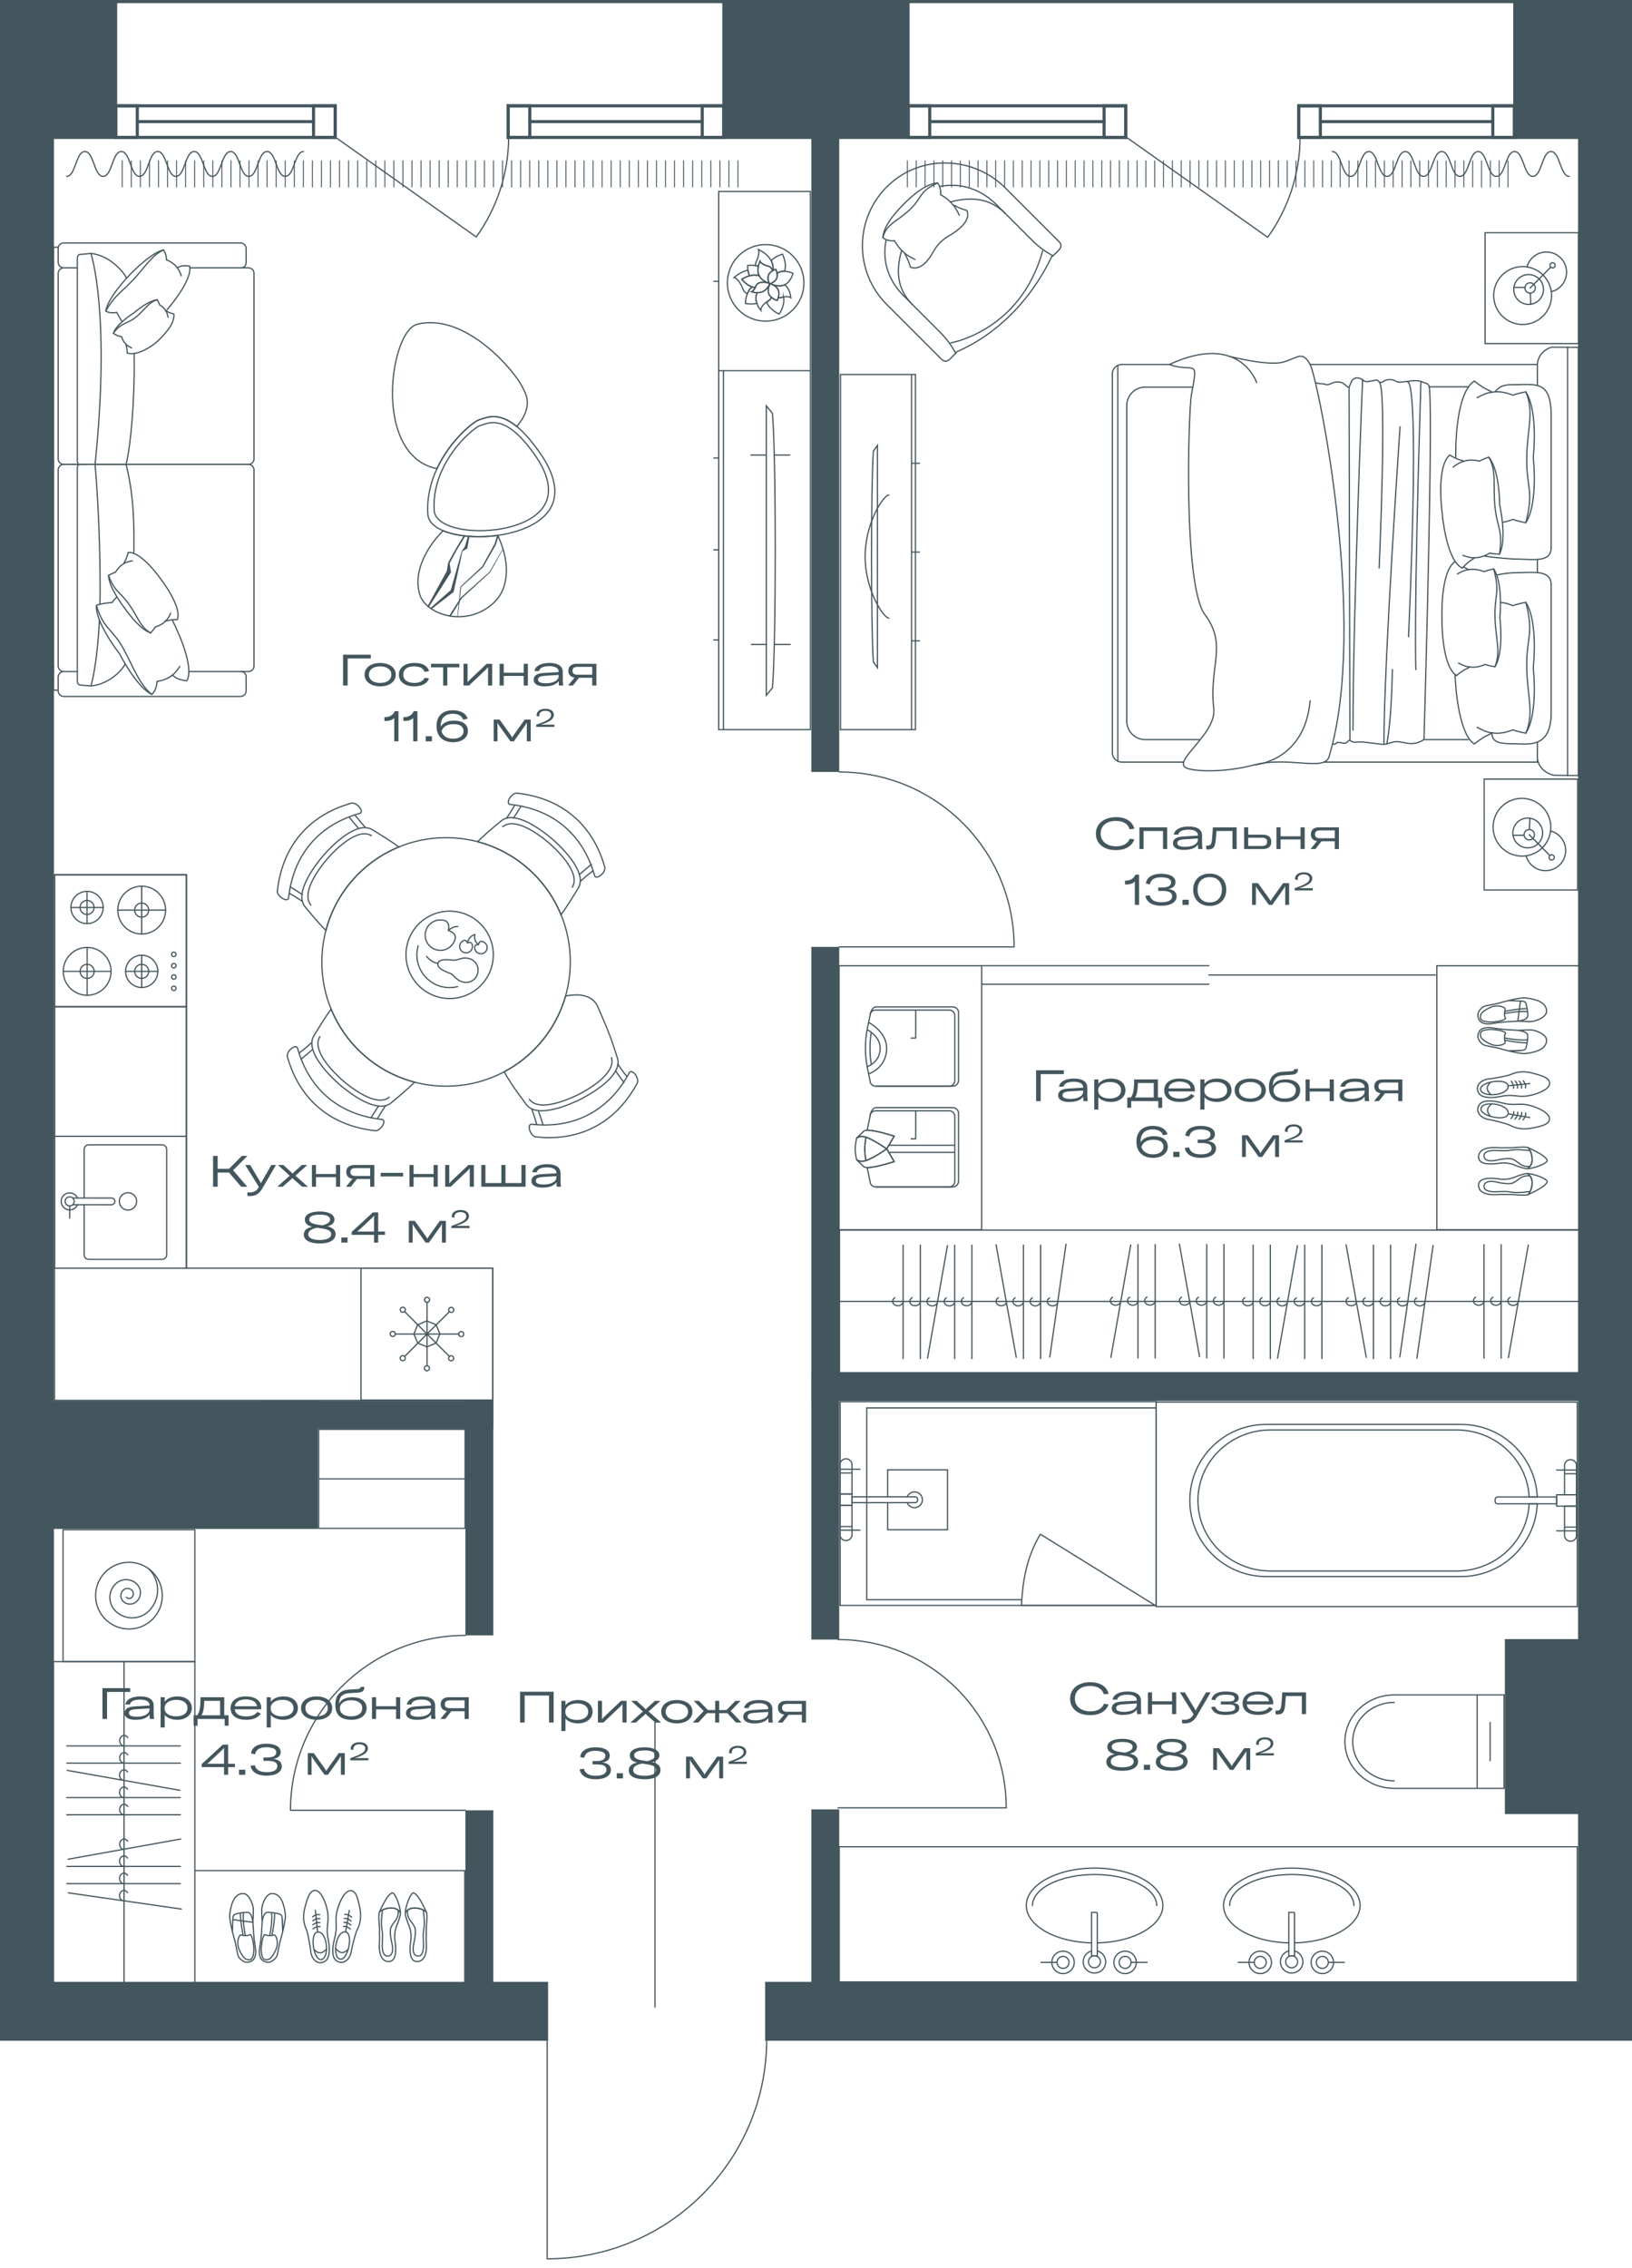 <svg version="1.1" xmlns="http://www.w3.org/2000/svg" xmlns:xlink="http://www.w3.org/1999/xlink" viewBox="787.623 0 526.403 731.303"><path fill="none" stroke-width="0" d="M947.013 731.303v-73.296h-159.39V0h526.403v658.007H1051.82v73.296H947.013z"></path><path fill="none" stroke-width="0" d="M1020.599 1.007v43.805h60.423V1.007h194.698v43.805h20.907v483.695h-23.61v56.405h23.61v54.095h-262.205v4.223h-70.01v-4.223h-159.39V44.812h20.397V1.007h195.18z"></path><clipPath id="a"><path fill="none" stroke-width="0" d="M947.013 731.303v-73.296h-159.39V0h526.403v658.007H1051.82v73.296H947.013z"></path></clipPath><g clip-path="url(#a)"><path fill="#44565d" stroke="#44565d" stroke-miterlimit="10" stroke-width=".4" d="M998.886 647.34v-93.112"></path><g data-name="Layer 15"><path d="M1083.003 58.617v1.79h.3v-8.679h-.3v6.89zm48.433 0v1.79h.3v-8.679h-.3v6.89zm8.547 0v1.79h.3v-8.679h-.3v6.89zm-34.188 0v1.79h.3v-8.679h-.3v6.89zm17.095 0v1.79h.3v-8.679h-.3v6.89zm14.244 0v1.79h.301v-8.679h-.3v6.89zm-11.396 0v1.79h.3v-8.679h-.3v6.89zm-17.094 0v1.79h.301v-8.679h-.3v6.89zm2.849 0v1.79h.301v-8.679h-.3v6.89zm8.547 0v1.79h.3v-8.679h-.3v6.89zm-5.698 0v1.79h.3v-8.679h-.3v6.89zm2.849 0v1.79h.3v-8.679h-.3v6.89zm17.094 0v1.79h.301v-8.679h-.3v6.89zm8.547 0v1.79h.3v-8.679h-.3v6.89zm19.944 0v1.79h.3v-8.679h-.3v6.89zm5.697 0v1.79h.301v-8.679h-.3v6.89zm2.849 0v1.79h.301v-8.679h-.3v6.89zm-11.396 0v1.79h.301v-8.679h-.3v6.89zm5.699 0v1.79h.3v-8.679h-.3v6.89zm-17.095 0v1.79h.301v-8.679h-.3v6.89zm8.547 0v1.79h.301v-8.679h-.3v6.89zm-11.396 0v1.79h.301v-8.679h-.3v6.89zm5.699 0v1.79h.3v-8.679h-.3v6.89zm2.848 0v1.79h.3v-8.679h-.3v6.89zm-25.641 0v1.79h.3v-8.679h-.3v6.89zm-37.037 0v1.79h.3v-8.679h-.3v6.89zm-2.85 0v1.79h.302v-8.679h-.301v6.89zm5.699 0v1.79h.3v-8.679h-.3v6.89zm2.849 0v1.79h.301v-8.679h-.3v6.89zm2.849 0v1.79h.3v-8.679h-.3v6.89zm173.79 0v1.79h.301v-8.679h-.3v6.89zm-170.941 0v1.79h.3v-8.679h-.3v6.89zm-17.094 0v1.79h.3v-8.679h-.3v6.89zm-5.698 0v1.79h.3v-8.679h-.3v6.89zm94.018 0v1.79h.3v-8.679h-.3v6.89zm-154.512 0v1.79h.305v-8.679h-.305v6.89zm-2.921 0v1.79h.305v-8.679h-.305v6.89zm-2.92 0v1.79h.304v-8.679h-.304v6.89zm257.219 0v1.79h.301v-8.679h-.3v6.89zm-245.538 0v1.79h.305v-8.679h-.304v6.89zm242.69 0v1.79h.3v-8.679h-.3v6.89zm-2.85 0v1.79h.301v-8.679h-.3v6.89zm-438.436 0v1.79h.305v-8.679h-.305v6.89zm2.92 0v1.79h.305v-8.679h-.305v6.89zm424.12 0v1.79h.3v-8.679h-.3v6.89zm-2.849 0v1.79h.301v-8.679h-.3v6.89zm-418.35 0v1.79h.304v-8.679h-.304v6.89zm424.048 0v1.79h.3v-8.679h-.3v6.89zm2.849 0v1.79h.301v-8.679h-.3v6.89zm2.849 0v1.79h.301v-8.679h-.3v6.89zm-418.064 0v1.79h.305v-8.679h-.305v6.89zm8.762 0v1.79h.304v-8.679h-.304v6.89zm2.921 0v1.79h.304v-8.679h-.305v6.89zm2.92 0v1.79h.305v-8.679h-.305v6.89zm5.84 0v1.79h.305v-8.679h-.304v6.89zm-2.92 0v1.79h.305v-8.679h-.305v6.89zm-14.603 0v1.79h.305v-8.679h-.305v6.89zm-8.761 0v1.79h.305v-8.679h-.305v6.89zm11.682 0v1.79h.305v-8.679h-.305v6.89zm-8.761 0v1.79h.304v-8.679h-.304v6.89zm406.739 0v1.79h.301v-8.679h-.3v6.89zm-412.581 0v1.79h.305v-8.679h-.305v6.89zm355.601 0v1.79h.3v-8.679h-.3v6.89zm8.547 0v1.79h.3v-8.679h-.3v6.89zm2.849 0v1.79h.3v-8.679h-.3v6.89zm-5.698 0v1.79h.3v-8.679h-.3v6.89zm-2.849 0v1.79h.3v-8.679h-.3v6.89zm14.245 0v1.79h.3v-8.679h-.3v6.89zm-2.85 0v1.79h.302v-8.679h-.301v6.89zm-17.093 0v1.79h.3v-8.679h-.3v6.89zm-5.699 0v1.79h.301v-8.679h-.3v6.89zm-2.848 0v1.79h.3v-8.679h-.3v6.89zm31.339 0v1.79h.3v-8.679h-.3v6.89zm34.188 0v1.79h.3v-8.679h-.3v6.89zm-59.829 0v1.79h.3v-8.679h-.3v6.89zm-317.777 0v1.79h.305v-8.679h-.305v6.89zm363.361 0v1.79h.3v-8.679h-.3v6.89zm-17.094 0v1.79h.3v-8.679h-.3v6.89zm22.792 0v1.79h.301v-8.679h-.3v6.89zm2.849 0v1.79h.3v-8.679h-.3v6.89zm2.849 0v1.79h.3v-8.679h-.3v6.89zm-8.547 0v1.79h.3v-8.679h-.3v6.89zm-14.245 0v1.79h.3v-8.679h-.3v6.89zm-2.849 0v1.79h.3v-8.679h-.3v6.89zm11.396 0v1.79h.3v-8.679h-.3v6.89zm-2.849 0v1.79h.3v-8.679h-.3v6.89zm-2.849 0v1.79h.3v-8.679h-.3v6.89zm-322.688 0v1.79h.305v-8.679h-.305v6.89zm58.411 0v1.79h.305v-8.679h-.305v6.89zm2.921 0v1.79h.304v-8.679h-.304v6.89zm5.841 0v1.79h.305v-8.679h-.305v6.89zm-2.92 0v1.79h.304v-8.679h-.305v6.89zm5.84 0v1.79h.305v-8.679h-.305v6.89zm2.92 0v1.79h.306v-8.679h-.305v6.89zm2.922 0v1.79h.304v-8.679h-.304v6.89zm-105.14 0v1.79h.305v-8.679h-.305v6.89zm73.014 0v1.79h.304v-8.679h-.304v6.89zm5.841 0v1.79h.304v-8.679h-.304v6.89zm5.841 0v1.79h.305v-8.679h-.305v6.89zm-2.921 0v1.79h.305v-8.679h-.305v6.89zm40.888 0v1.79h.304v-8.679h-.304v6.89zm8.761 0v1.79h.305v-8.679h-.305v6.89zm-2.92 0v1.79h.305v-8.679h-.305v6.89zm-2.921 0v1.79h.305v-8.679h-.305v6.89zm11.683 0v1.79h.304v-8.679h-.304v6.89zm-2.921 0v1.79h.305v-8.679h-.305v6.89zm-26.285 0v1.79h.305v-8.679h-.305v6.89zm5.841 0v1.79h.305v-8.679h-.305v6.89zm-43.808 0v1.79h.305v-8.679h-.305v6.89zm40.888 0v1.79h.304v-8.679h-.304v6.89zm5.841 0v1.79h.305v-8.679h-.305v6.89zm2.92 0v1.79h.305v-8.679h-.305v6.89zm-43.808 0v1.79h.305v-8.679h-.305v6.89zm-43.808 0v1.79h.305v-8.679h-.305v6.89zm-8.762 0v1.79h.305v-8.679h-.305v6.89zm116.822 0v1.79h.305v-8.679h-.305v6.89zm-122.663 0v1.79h.305v-8.679h-.305v6.89zm8.762 0v1.79h.304v-8.679h-.304v6.89zm-5.841 0v1.79h.305v-8.679h-.305v6.89zm-17.523 0v1.79h.304v-8.679h-.304v6.89zm2.92 0v1.79h.305v-8.679h-.305v6.89zm8.762 0v1.79h.304v-8.679h-.304v6.89zm-5.842 0v1.79h.305v-8.679h-.305v6.89zm2.921 0v1.79h.305v-8.679h-.305v6.89zm55.49 0v1.79h.305v-8.679h-.305v6.89zm-11.682 0v1.79h.305v-8.679h-.305v6.89zm-2.92 0v1.79h.305v-8.679h-.305v6.89zm5.841 0v1.79h.304v-8.679h-.304v6.89zm2.92 0v1.79h.305v-8.679h-.305v6.89zm2.921 0v1.79h.305v-8.679h-.305v6.89zm-23.364 0v1.79h.304v-8.679h-.304v6.89zm-5.842 0v1.79h.305v-8.679h-.305v6.89zm2.921 0v1.79h.305v-8.679h-.305v6.89zm5.841 0v1.79h.305v-8.679h-.305v6.89zm5.841 0v1.79h.305v-8.679h-.305v6.89zm-2.921 0v1.79h.305v-8.679h-.304v6.89zm105.14 0v1.79h.305v-8.679h-.305v6.89zm154.44 0v1.79h.301v-8.679h-.3v6.89z" data-name="Радиаторы" fill="#44565d" stroke-width="0"></path><path d="M809.125 56.858c2.937 0 2.937-7.993 5.875-7.993s2.937 7.993 5.875 7.993 2.938-7.993 5.876-7.993c2.935 0 2.935 7.993 5.87 7.993 2.937 0 2.937-7.993 5.874-7.993 2.938 0 2.938 7.993 5.876 7.993s2.938-7.993 5.876-7.993 2.938 7.993 5.876 7.993c2.94 0 2.94-7.993 5.878-7.993 2.937 0 2.937 7.993 5.874 7.993 2.94 0 2.94-7.993 5.88-7.993 2.942 0 2.942 7.993 5.884 7.993s2.942-7.993 5.883-7.993m408.252 7.993c-2.938 0-2.938-7.993-5.875-7.993s-2.938 7.993-5.875 7.993c-2.938 0-2.938-7.993-5.876-7.993-2.935 0-2.935 7.993-5.87 7.993-2.938 0-2.938-7.993-5.874-7.993-2.938 0-2.938 7.993-5.876 7.993s-2.938-7.993-5.877-7.993-2.938 7.993-5.876 7.993c-2.939 0-2.939-7.993-5.877-7.993-2.938 0-2.938 7.993-5.875 7.993-2.94 0-2.94-7.993-5.88-7.993-2.941 0-2.941 7.993-5.883 7.993s-2.942-7.993-5.884-7.993" data-name="шторы" fill="none" stroke="#44565d" stroke-linecap="round" stroke-miterlimit="10" stroke-width=".4"></path><g data-name="мебель"><g fill="none" stroke="#44565d" stroke-linecap="round" stroke-miterlimit="10" stroke-width=".4"><path d="M1283.51 180.418v4.149m0 59.453c0 2.881 2.276 5.37 5.459 5.968l7.731.07V111.992l-8.609-.055c-2.746.865-4.581 3.167-4.581 5.75v6.566M1169.419 245.73h-19.925c-1.699 0-3.075-1.356-3.075-3.028v-122.15c0-1.672 1.376-3.028 3.075-3.028h15.287m118.729 122.015v6.191h-68.866m-4.437-128.206h73.303m-71.45 5.94c.523.044.736.188 1.258.236.433.04.877-.013 1.3.089.272.066.528.194.805.238.616.099 1.21-.227 1.787-.466 1.108-.46 2.42-.608 3.478-.039.223.12.43.27.636.419.214.155 1.13 1.02 1.376.941.132-.043.222-.424.269-.534l.529-1.255a2.024 2.024 0 0 1 2.34-1.188c.567.137 1.09.318 1.284.536a1.89 1.89 0 0 0 1.75.6l2.226-.412c1.43-.31 1.047.752 1.818.707.995-.058 1.267-1.105 3.469-.92l.17.018c.939.097 1.662.902 2.601.8l1.97-.212c1.833-.197 3.905-.63 5.52.265 0 0 1.994.334 1.994 1.536"></path><path d="M1174.603 238.472h-17.623c-3.27 0-5.92-2.677-5.92-5.98v-101.69c0-3.302 2.65-5.98 5.92-5.98h15.386m88.883 113.65h-14.32l-.615.35a7.076 7.076 0 0 1-4.757.825l-1.793-.32c-2.017-.37-2.38-.18-3.79.233l-.853.248a4.844 4.844 0 0 1-2.013.151l-4.84-.585a14.065 14.065 0 0 0-3.271-.061 2.664 2.664 0 0 1-1.957-.616c-.248-.205-1.026.783-1.331.887-.485.166-1.013.016-1.511-.102s-1.063-.194-1.49.09c-.185.122-.335.307-.546.37-.213.064-.442-.01-.638-.115m29.406-1.449s3.042-103.61 1.71-113.648h12.555m-38.426.093.27 113.874m46.807-112.349c1.47-1.79 2.776-2.308 5.735-2.308 7.449 0 12.373-1.596 12.373 10.077v42.345c0 4.989-5.353 3.87-11.39 3.803-2.277-.025-8.665-.679-10.1-.978m3.913 6.143c1.508-.378 3.884-.74 6.434-.768 6.036-.067 11.143-.919 11.143 4.07v41.005c0 11.673-7.22 10.135-12.373 10.077-3.846-.043-6.806-.275-6.73-3.541"></path><path d="M1256.938 217.46c.232 6.209 1.599 19.4 6.218 22.427 4.442-3.492 4.442-2.504 5.694-3.615 3.375.635 6.712-.953 6.712-.953s1.523.603 4.213 1.08c4.106-6.35 2.39-21.093 2.39-21.093s1.716-14.743-2.39-21.093c-2.69.476-4.213 1.08-4.213 1.08s-1.528-.832-3.827-1.034"></path><path d="M1279.775 236.398c2.746-6.57.495-11.69.306-21-.202-10.024 2.44-10.612-.306-21.185m-15.697 40.319s3.111 1.74 4.772 1.74m-11.891-55.204c-4.85 3.29-4.233 18.453-4.233 18.453s-.234 15.18 4.696 18.297c3.287-2.668 3.297-1.93 4.222-2.777 2.53.43 5.008-.8 5.008-.8s1.145.431 3.16.752c3.01-4.8 1.588-15.798 1.588-15.798s1.144-11.043-1.986-15.736c-2.006.391-3.14.862-3.14.862s-2.508-1.143-5.025-.625c-.58-.5-.801-.414-1.66-.863"></path><path d="M1257.698 185.06s2.31-1.342 3.55-1.364m8.564 31.297c1.99-4.947.26-8.745.03-15.703-.245-7.49 1.725-7.964-.428-15.831m-11.354 30.344s2.343 1.26 3.584 1.239m-4.46-67.602s-.569-20.295 5.972-24.581c4.442 3.492 4.442 2.504 5.694 3.616 3.375-.635 6.712.952 6.712.952s1.523-.603 4.213-1.079c4.106 6.35 2.39 21.093 2.39 21.093s1.716 14.743-2.39 21.092c-2.69-.476-4.213-1.079-4.213-1.079s-1.317.627-3.133.935"></path><path d="M1279.775 126.348c2.746 6.57.495 11.69.306 21.001-.202 10.023 2.44 10.612-.306 21.184m-15.697-40.319s3.111-1.74 4.772-1.74m-9.113 22.273c2.45-.857 5.054-.061 5.054-.061s1.08-.622 3.034-1.282c3.567 4.237 3.509 15.362 3.509 15.362s2.486 10.732-.035 15.909c-2.033-.046-3.212-.319-3.212-.319s-2.343 1.559-4.897 1.474c-.836.967-.918.234-3.923 3.331-5.202-2.43-6.451-17.539-6.451-17.539s-2.093-14.98 2.403-18.904c3.58 2.08 3.498 1.348 4.518 2.029h0Z"></path><path d="M1259.51 179.085s2.45.935 3.68.745m4.635-32.426c2.577 4.556 1.33 8.61 1.957 15.532.675 7.453 2.682 7.587 1.517 15.738m-14.956-28.092s2.163-1.646 3.394-1.836m-23.012 67.15s-.152 15.856-1.801 23.991m4.287-102.264s-5.197 75.77-5.197 102.148m-6.892-117.331s-3.092 75.681-3.092 112.962m17.707-112.115s3.954-3.388.207 82.047m2.362 10.562s-.749-16.453 1.626-92.627m-13.472 59.891s2.624-57.94.036-59.971m-48.601-8.369s12.648 3.304 17.523 1.956 6.248-3.877 8.789.748 18.856 84.32 6.098 126.47c-1.473 4.868-13.016-.261-24.136 2.643-10.845 2.833-20.64 1.974-22.285.77-3.465-2.535 10.158-10.948 9.234-18.95-1.594-13.804 4.526-20.407-2.863-30.312-7.15-9.588-5.217-66.264-4.356-70.773 2.398-12.547 1.047-6.946-7.118-9.848 22.86-10.541 28.173 5.844 28.173 5.844"></path><path d="M1192.169 246.637s16.257-.963 18.038-20.688m-62.028-107.872v127.312m145.073-133.452v138.121"></path></g><g fill="none" stroke="#44565d" stroke-linecap="round" stroke-miterlimit="10" stroke-width=".4"><path d="M1266.63 75.047h30.136v35.743h-30.135z"></path><path d="M1288.05 94.056a6.498 6.498 0 1 0-7.889-8.038m1.005 6.838 6.672-6.724"></path><path d="M1272.176 88.676a9.326 9.326 0 1 0 13.24 13.137 9.326 9.326 0 0 0-13.24-13.137s0 0 0 0Zm5.059 1.324a4.802 4.802 0 1 1 6.817 6.764 4.802 4.802 0 0 1-6.817-6.764Z"></path><circle cx="1281.166" cy="92.856" r="1.67"></circle><circle cx="1288.416" cy="85.548" r=".835"></circle><path d="m1281.213 94.522.18 3.602m-2.03-5.438-3.466-.015"></path></g><g fill="none" stroke="#44565d" stroke-linecap="round" stroke-miterlimit="10" stroke-width=".4"><path d="M1266.346 251.207h30.135v35.743h-30.135z"></path><path d="M1287.765 267.94a6.498 6.498 0 1 1-7.889 8.038m1.004-6.837 6.672 6.724"></path><path d="M1285.08 273.373a9.326 9.326 0 1 0-13.138-13.24 9.326 9.326 0 0 0 13.137 13.24h0Zm-8.104-8.167a4.802 4.802 0 1 1 6.764 6.817 4.802 4.802 0 0 1-6.764-6.817Z"></path><circle cx="1280.881" cy="269.141" r="1.67"></circle><circle cx="1288.131" cy="276.449" r=".835"></circle><path d="m1280.928 267.475.18-3.602m-2.03 5.437-3.466.016"></path></g><g fill="none" stroke="#44565d" stroke-linecap="round" stroke-miterlimit="10" stroke-width=".4"><path d="M1058.726 120.757h24.181V235.26h-24.181zm22.919 114.503V120.757m0 85.877h2.55m-2.55-28.625h2.55m-2.55-28.626h2.55"></path><path d="M1074.323 199.308c-1.663 0-7.645-8.889-7.645-19.855s5.982-19.855 7.645-19.855"></path><path d="M1069.326 213.432c-.798-11.553-.798-56.404 0-67.957l1.324-1.867v71.69l-1.324-1.866v0Z"></path></g><path d="M1058.417 396.62h238.555v45.985h-238.555zm238.555 22.993h-238.555" fill="none" stroke="#44565d" stroke-linecap="round" stroke-miterlimit="10" stroke-width=".4"></path><path d="M1104.429 317.367h73.093m0-3h73.093m-146.186-3h73.093" fill="none" stroke="#44565d" stroke-linecap="round" stroke-linejoin="round" stroke-width=".4"></path><path d="M955.91 124.432c1.16 2.295 4.097 6.232-1.595 13.087-6.087-4.965-9.897-2.8-12.05-2.195-1.883.529-9.413 6.603-13.688 15.765a12.308 12.308 0 0 1-1.727-.415c-18.9-6.067-13.217-44.046-4.63-46.125 15.595-3.776 31.194 14.952 33.69 19.883 0 0 0 0 0 0Zm-7.745 48.191c.02.04.042.082.06.122 4.285 9.254 3.21 17.143-1.06 21.33-8.733 8.56-22.04 4.255-24.108-2.285-2.287-7.233 2.095-15.23 7.49-20.67 4.408 1.855 11.152 2.405 17.618 1.503h0Z" fill="none" stroke="#44565d" stroke-linecap="round" stroke-miterlimit="10" stroke-width=".4"></path><path d="M954.314 137.52c1.751 1.428 3.69 3.443 5.832 6.26 2.985 3.923 8.047 11.197 5.94 18.019-1.905 6.167-9.685 9.673-17.92 10.824-6.467.902-13.211.352-17.619-1.503-2.877-1.212-4.76-2.978-4.915-5.26-.369-5.442.927-10.449 2.945-14.771 4.275-9.162 11.805-15.236 13.688-15.765 2.153-.605 5.963-2.77 12.05 2.195Z" fill="none" stroke="#44565d" stroke-linecap="round" stroke-miterlimit="10" stroke-width=".4"></path><path d="M953.49 139.137c1.577 1.285 3.32 3.098 5.25 5.633 2.686 3.532 7.241 10.079 5.345 16.218-1.714 5.55-8.716 8.706-16.129 9.741-5.819.813-11.889.318-15.856-1.352-2.59-1.09-4.285-2.68-4.424-4.735-.331-4.897.835-9.403 2.65-13.293 3.849-8.246 10.625-13.712 12.32-14.188 1.938-.545 5.367-2.494 10.845 1.976h0Z" fill="none" stroke="#44565d" stroke-linecap="round" stroke-miterlimit="10" stroke-width=".4"></path><path d="m925.543 195.435 6.254-11.424-.096.35.439-2.792c.006-.022.01-.103.03-.12 1.314-2.525 3.392-6.17 4.924-8.533.164-.273.602-.014.426.263-.761 1.252-1.844 2.945-2.569 4.188l-2.342 4.32.03-.118.439 2.793.025.16-.121.19-7.01 10.978c-.16.26-.587.022-.43-.255Z" fill="#44565d" stroke-width="0"></path><path d="m926.57 195.94 6.566-5.763-.175.277c.04-.073 3.589-12.826 3.657-12.872-.03.063 1.42-1.966.863-1.116l1.064-3.478a.25.25 0 0 1 .486.12l-.66 3.575c-.037.165.014.157-.14.234l-1.46.838c.136-.323-2.83 13.026-2.792 12.953l-.037.171-.139.107-6.915 5.34c-.241.19-.56-.177-.317-.385Zm21.847-23.066-.806 2.691c.008-.007-4.137 7.281-4.136 7.284a.146.146 0 0 1-.04.05l-7.076 6.42c.138-.432-1.114 9.615-1.079 9.542-.007.104-.185.094-.169-.018.011-.061 1.017-9.637 1.026-9.69l7.021-6.554c-.204.32 4.143-7.508 3.982-7.205l.798-2.664c.085-.306.58-.17.48.144Z" fill="#44565d" stroke-width="0"></path><path d="M932.547 198.506a363.53 363.53 0 0 1 3.71-5.836l9.28-8.32c-.115.17 4.297-7.479 4.274-7.446.049-.09.207-.016.148.084l-4.212 7.53c.013.017-9.207 8.437-9.215 8.455a339.128 339.128 0 0 1-3.561 5.798c-.164.27-.602.01-.424-.265Z" fill="#44565d" stroke-width="0"></path><g fill="none" stroke="#44565d" stroke-linecap="round" stroke-miterlimit="10" stroke-width=".4"><path d="m1111.958 60.655 17.155 17.155c1.799 1.799-.05 2.867-1.849 4.666l-.404.28c-6.967 14.419-17.795 25.095-30.717 30.716l-.28.405c-1.798 1.799-2.867 3.647-4.666 1.848l-17.548-17.549c-10.648-10.647-10.467-28.021.54-38.44 10.609-10.043 27.44-9.41 37.77.92 0 0 0 0 0 0Z"></path><path d="M1090.78 60.137c6.728-1.315 13.228.825 18.37 5.967l11.342 11.343a28.84 28.84 0 0 0 6.772 5.029h0m-31.401 31.401h0a28.84 28.84 0 0 0-5.029-6.772l-11.647-11.648c-5.097-5.096-7.1-11.454-5.739-18.072"></path><path d="M1078.384 80.887c-1.808 6.65-1.387 12.38 3.56 17.327m29.944-29.372c-4.98-4.98-10.979-5.488-17.724-3.735"></path><path d="M1079.485 81.659c-2.102-1.631-3.358-4.066-3.358-4.066s-2.061.375-3.725-.936c.085-4.627 6.77-10.872 6.77-10.872s6.247-6.687 10.874-6.772c1.31 1.664.934 3.726.934 3.726s2.435 1.257 4.066 3.36c1.105.28.739.646 4.491 1.807 1.268 3.255-2.684 6.3-5.826 8.127-2.069 1.203-3.822 2.893-4.967 4.994-1.555 2.856-4.218 6.381-7.451 5.123-1.16-3.753-1.527-3.386-1.808-4.491 0 0 0 0 0 0Z"></path><path d="M1097.04 69.383s-1.075-2.366-1.994-3.285m-22.644 10.559c1.036-4.46 4.581-5.198 8.593-8.975 4.318-4.066 2.917-5.96 9.051-8.67m-7.276 24.641s-2.366-1.075-3.285-1.994m14.793 28.89s22.45-3.674 29.658-29.658"></path></g><path d="M804.803 535.762h45.672v103.57h-45.672zm22.836 0v103.57m22.836-36.187h87.047v36.101h-87.047z" fill="none" stroke="#44565d" stroke-linecap="round" stroke-miterlimit="10" stroke-width=".4"></path><g fill="none" stroke="#44565d" stroke-miterlimit="10" stroke-width=".4"><path d="M869.336 615.464c-.053-.476-.158-1-.31-1.445-.397-1.16-1.364-3.649-3.262-3.47-1.9.179-2.614 1.691-3.044 2.594-.41.858-1.073 3.504-1.002 4.957l.003.03c.145 2.281 1.422 6.94 1.663 7.665.241.726.802 4.208 1.057 4.833.408.996 1.528 1.699 1.877 1.849.348.15 1.382.526 2.643-.298 1.455-.951 1.11-3.608 1.11-3.608l-.032-.264c-.202-1.208-.636-4.04-.688-6.365-.065-.648-.127-1.728-.151-2.134 0 0 .19-3.869.136-4.344Zm-6.686 3.483 6.55.861c-.076-.635-.412-3.058-1.596-3.182-1.401-.147-3.834.464-4.067.554-.353.135-.793.304-.816 1.768-.023 1.455-.14 3.84-.142 3.859"></path><path d="M866.044 624.05c-.514-.062-.74-.315-.98-.05-.986 1.088-.761 3.19-.59 3.81.234.84 1.467 3.486 2.537 3.897 1.038.398 1.518.065 1.75-.14.327-.29.458-.545.646-1.827.221-1.503.007-2.616-.226-4.059-.081-.496-.397-1.502-.721-1.867-.263-.297-.217.5-2.416.236Z"></path><path d="M865.203 616.887s-.2 1.734.841 7.163m.148-7.39s-.483 1.941.565 7.425m5.43-4.277c-.025.406-.087 1.486-.151 2.134-.053 2.324-.486 5.157-.688 6.365l-.032.264s-.345 2.657 1.11 3.608c1.26.824 2.294.448 2.643.298.348-.15 1.469-.853 1.876-1.85.256-.624.816-4.106 1.057-4.832s1.519-5.384 1.664-7.665l.002-.03c.071-1.453-.592-4.099-1.001-4.957-.43-.903-1.145-2.415-3.044-2.594-1.899-.179-2.866 2.31-3.262 3.47-.152.446-.257.97-.31 1.445s.136 4.344.136 4.344Zm6.55-.861.07 3.86a149.69 149.69 0 0 1-.141-3.86c-.023-1.463-.464-1.632-.817-1.767-.232-.09-2.666-.7-4.067-.554-1.184.124-1.52 2.547-1.595 3.182"></path><path d="M872.927 623.814c-.324.365-.64 1.371-.721 1.867-.234 1.443-.448 2.556-.227 4.06.188 1.281.32 1.536.647 1.826.231.205.712.538 1.75.14 1.07-.41 2.303-3.057 2.536-3.897.171-.62.397-2.722-.59-3.81-.239-.265-.465-.012-.98.05-2.198.264-2.152-.533-2.415-.236Z"></path><path d="M876.183 616.887s.201 1.734-.84 7.163m-.149-7.39s.484 1.941-.564 7.425"></path></g><g fill="none" stroke="#44565d" stroke-linejoin="round" stroke-width=".4"><path d="M916.784 616.855c.004.043.007.12.004.164-.051.725-.813 2.992-.973 3.343a9.694 9.694 0 0 0-.788 5.41c.408 2.812.51 6.695-2.044 6.695-1.563 0-3.43-1.246-2.932-6.837l-.032-4.244s-.394-3.673-.055-4.798"></path><path d="M913.609 615.21c-1.198.047-2.052.344-2.64.65l-.24 2.428a15.726 15.726 0 0 0 .207 4.51l.046.641c.046.64-.048 3.274-.048 3.274s-.298 3.981 1.642 3.99c2.359.01 1.587-3.628 1.426-4.25-.129-.497-.832-3.816-.234-5.09.3-.638.83-1.377 1.287-1.958.682-.868 1.082-1.945 1.02-3.047a2.687 2.687 0 0 0-.071-.488c-.483-.376-1.227-.707-2.395-.66Z"></path><path d="M916.784 616.855s-.579-1.748-3.175-1.646c-2.597.103-3.645 1.379-3.645 1.379s1.765-3.988 2.971-5.312c1.206-1.325 1.44-1.132 2.103-.126.662 1.006 1.779 4.108 1.746 5.705Zm1.572 0a1.12 1.12 0 0 0-.003.164c.05.725.813 2.992.972 3.343a9.694 9.694 0 0 1 .789 5.41c-.409 2.812-.51 6.695 2.043 6.695 1.563 0 3.43-1.246 2.932-6.837l.033-4.244s.393-3.673.055-4.798"></path><path d="M924.205 622.798c.285-1.485.354-3.004.206-4.51l-.24-2.428c-.587-.306-1.442-.603-2.64-.65-1.167-.047-1.912.284-2.394.66-.036.148-.062.31-.072.488-.061 1.102.338 2.179 1.02 3.047.457.58.988 1.32 1.287 1.957.599 1.275-.105 4.594-.233 5.091-.161.622-.933 4.26 1.426 4.25 1.94-.009 1.641-3.99 1.641-3.99s-.094-2.633-.048-3.274l.047-.64Z"></path><path d="M918.356 616.855s.58-1.748 3.176-1.646c2.597.103 3.645 1.379 3.645 1.379s-1.765-3.988-2.972-5.312c-1.206-1.325-1.44-1.132-2.103-.126-.662 1.006-1.779 4.108-1.746 5.705Z"></path></g><g fill="none" stroke="#44565d" stroke-linecap="round" stroke-linejoin="round" stroke-width=".4"><path d="M891.108 632.84c-1.453.107-3.107-1.282-3.31-4.065-.056-.754-.672-4.344-1.195-6.168a7.002 7.002 0 0 0-.222-.599c-.478-1.188-1.365-3.399-.368-7.094.88-3.259 1.531-5.246 3.154-5.365 2.224-.162 4.034 5.085 4.239 7.883.088 1.214.001 2.022-.09 2.878-.097.893-.196 1.816-.088 3.292.032.427.138 1.035.25 1.68.141.805.287 1.638.327 2.32.193 3.307-.59 4.917-2.541 5.22a1.88 1.88 0 0 1-.156.018h0v0Z"></path><path d="m889.336 615.954.73 6.99c-2.658.38-1.342 9.063 1.122 8.883 2.783-.204 2.126-9.158-1.121-8.884"></path><path d="M888.445 618.048c.097-.04 1.095-.945 2.277-.699m-2.182 1.986c.096-.04 1.094-.945 2.276-.699m-2.302 1.994c.097-.04 1.095-.944 2.277-.698m-2.183 1.985c.097-.04 1.095-.945 2.277-.698m2.048 7.222c-.104.012-1.752 2.544-3.855.282m8.335 4.001c1.443.202 3.185-1.075 3.571-3.839.105-.749.956-4.29 1.598-6.076.056-.157.15-.355.26-.583.555-1.154 1.586-3.302.833-7.054-.664-3.31-1.183-5.336-2.794-5.561-2.209-.309-4.36 4.808-4.748 7.587-.168 1.205-.134 2.018-.099 2.878.037.897.075 1.825-.13 3.29-.058.424-.205 1.024-.36 1.66-.193.795-.392 1.616-.477 2.293-.41 3.288.266 4.946 2.192 5.377.05.011.102.02.154.028h0v0Z"></path><path d="m900.291 615.991-1.188 6.926c2.628.555.744 9.132-1.702 8.79-2.764-.385-1.52-9.277 1.702-8.79"></path><path d="M901.043 618.139c-.094-.047-1.03-1.015-2.226-.847m2.047 2.124c-.094-.046-1.03-1.014-2.226-.846m2.166 2.14c-.094-.046-1.03-1.014-2.226-.846m2.048 2.125c-.094-.047-1.03-1.015-2.226-.847m-2.519 7.073c.104.018 1.581 2.653 3.828.534"></path></g><path d="M890.428 460.875h47.212v31.92h-47.212zm0 15.96h47.212m-91.842 86.105H809.16m36.638 5.55H809.16m36.488 8.763-36.339-6.423m36.489 8.763H809.16m36.638 5.551H809.16m36.745 7.822-36.33 6.514m36.223 2.318H809.16m36.638 5.551H809.16m36.958 8.199-36.44-5.236m17.974-47.372c-.785 0-1.422-.76-1.422-1.697s.637-1.697 1.422-1.697c.481 0 .907.285 1.164.722m-1.164 8.222c-.785 0-1.422-.759-1.422-1.696s.637-1.697 1.422-1.697c.481 0 .907.286 1.164.722m-1.208 8.223c-.786 0-1.423-.76-1.423-1.697s.637-1.696 1.423-1.696c.481 0 .907.285 1.164.721m-1.164 8.223c-.786 0-1.423-.76-1.423-1.697s.637-1.696 1.423-1.696c.481 0 .907.285 1.164.721m-1.12 8.223c-.785 0-1.422-.76-1.422-1.696s.637-1.697 1.422-1.697c.481 0 .907.285 1.164.722m-1.164 13.887c-.785 0-1.422-.76-1.422-1.697s.637-1.697 1.422-1.697c.481 0 .907.285 1.164.722m-1.208 8.11c-.786 0-1.423-.76-1.423-1.697s.637-1.696 1.423-1.696c.481 0 .907.285 1.164.721m-1.164 8.223c-.786 0-1.423-.76-1.423-1.697s.637-1.696 1.423-1.696c.481 0 .907.285 1.164.721m-1.164 8.253c-.786 0-1.423-.76-1.423-1.696s.637-1.697 1.423-1.697c.481 0 .907.285 1.164.722" fill="none" stroke="#44565d" stroke-linecap="round" stroke-miterlimit="10" stroke-width=".4"></path><g fill="none" stroke="#44565d" stroke-linecap="round" stroke-miterlimit="10" stroke-width=".4"><path d="M1019.44 61.744h29.58V235.26h-29.58zm1.543 57.77v115.539m28.037-115.539h-29.596m-1.559 57.769h1.56m.015-29.601h-1.575m1.559 58.661h-1.559m1.575-115.639h-1.56"></path><circle cx="1034.585" cy="91.209" r="12.343" transform="rotate(-56.31 1034.585 91.209)"></circle><path d="M1040.001 81.954s-2.164.591-3.656 2.092c.114.213.22.433.307.666.306.825.384 1.68.346 2.482.451-.241.821-.35.821-.35s.306.57.44 1.306c.178-.13.371-.244.577-.34.59-.273 1.226-.353 1.832-.334.87-2.538-.667-5.522-.667-5.522Zm.333 13.821a9.31 9.31 0 0 0-.672.147 1.98 1.98 0 0 1-.995.018c-.161.557-.363.94-.363.94s-1.078-.305-1.914-1.051c-.149.481-.404.886-.82 1.127a9.354 9.354 0 0 0-.68.437c.93 2.537 4.053 3.868 4.053 3.868s1.983-2.821 1.391-5.486c0 0 0 0 0 0Zm-10.944-6.844c.717-.194 1.532-.3 2.368-.174.262.04.513.103.756.179-.023-.044-.047-.086-.068-.132-.45-.97-.383-2.07-.197-2.946-1.69-.54-3.475-.239-3.475-.239s-.075 1.729.615 3.312Z"></path><path d="M1030.177 92.495c-1.972-.711-3.271-2.423-3.271-2.423s1.043-.75 2.482-1.14a7.436 7.436 0 0 1-.51-1.814c-2.401.468-4.49 2.365-4.49 2.365s1.379.044 2.865 3.675c.337.825.837 1.31 1.426 1.557.315-.803.787-1.61 1.498-2.22Z"></path><path d="M1031.871 94.368c-1.01-.016-1.813-.318-1.813-.318s.559-.165 1.143-1.297l-.04-.004a5.142 5.142 0 0 1-.98-.253c-2.105 1.807-2.13 5.341-2.13 5.341s1.84.404 3.702-.017c-.356-1.01-.495-2.243.118-3.452Zm8.847-2.516-.02-.013c-1.365.63-2.98.247-3.874-.061.637.318 1.456.872 1.824 1.73.353.824.216 1.756.02 2.431.297.075.626.079.994-.017 2.366-.613 3.032.058 3.032.058s-.174-2.852-1.976-4.128c0 0 0 0 0 0Z"></path><path d="M1036.393 95.831a2.947 2.947 0 0 1-.769-1.027c-.491-1.146-.035-2.5.21-3.082-.294.593-1.004 1.773-2.206 2.316-.583.264-1.203.34-1.76.33-1.411 2.783 1.178 5.7 1.178 5.7s-.27-1.489 2.525-3.112c.415-.241.673-.644.822-1.125v0Zm7.004-7.685s-2.556-1.263-4.56-.336a3.48 3.48 0 0 0-.578.345c.09.497.1 1.067-.12 1.59-.401.96-1.458 1.487-1.984 1.697l-.017.06s2.557 1.263 4.561.336c2.004-.927 2.698-3.692 2.698-3.692h0Zm-7.87.505c.259-.618.789-1.055 1.274-1.345-.17-.697-.586-1.27-1.423-1.5-2.352-.65-2.596-1.562-2.596-1.562s-1.263 2.556-.336 4.56c.719 1.555 2.539 2.319 3.322 2.584-.201-.44-.681-1.686-.241-2.737Z"></path><path d="M1036.997 87.195c.04-.802-.039-1.657-.345-2.483-1.062-2.856-4.41-4.246-4.41-4.246s.628 1.137-.703 3.951c-.195.414-.277.82-.274 1.215.322.05.655.123.984.227a7.664 7.664 0 0 1 .533-1.615s.245.913 2.596 1.562c.837.23 1.25.805 1.42 1.502.068-.04.134-.079.2-.113h0Zm-1.15 4.357s-.053-.098-.124-.264c-.864-.23-3.577-.801-4.265.9-.665 1.646-1.4 1.862-1.4 1.862s1.93.73 3.57-.012c1.355-.612 2.085-2.034 2.299-2.511-.05.017-.08.025-.08.025Z"></path><path d="M1035.178 91.16c-.858-.368-2.066-1.067-2.665-2.227a5.061 5.061 0 0 0-.755-.176c-2.515-.376-4.852 1.315-4.852 1.315s1.74 2.3 4.255 2.677l.04.004c.086-.167.172-.353.257-.564.577-1.426 2.578-1.256 3.72-1.028Zm3.47 2.347c-.553-1.29-2.124-1.892-2.562-2.038a4.332 4.332 0 0 1-.166.06c-.189.4-.854 1.972-.296 3.275.646 1.505 2.68 2.076 2.68 2.076s.99-1.868.344-3.373Z"></path><path d="M1035.527 88.651c.544-1.3 2.292-1.807 2.292-1.807s.865 1.601.32 2.901-2.292 1.807-2.292 1.807-.865-1.6-.32-2.901Z"></path></g><path d="M1036.784 133.292c1.203 15.043 1.203 73.44 0 88.483l-1.997 2.43v-93.343l1.997 2.43Zm5.58 13.422h-4.947m-2.63 0h-4.947m12.659 61.078h-4.948m-2.629 0h-4.948m48.955 193.688v36.586m5.543-36.586v36.586m8.751-36.438-6.414 36.29m8.751-36.438v36.586m5.543-36.586v36.586m7.811-36.694 6.505 36.28m2.315-36.172v36.586m5.543-36.586v36.586m8.188-36.906-5.228 36.388m-47.308-17.948c0 .784-.759 1.42-1.694 1.42s-1.695-.636-1.695-1.42c0-.481.285-.906.721-1.163m8.211 1.163c0 .784-.758 1.42-1.694 1.42s-1.694-.636-1.694-1.42c0-.481.285-.906.72-1.163m8.212 1.207c0 .784-.759 1.42-1.694 1.42s-1.694-.636-1.694-1.42c0-.48.284-.906.72-1.163m8.212 1.163c0 .784-.76 1.42-1.695 1.42s-1.694-.636-1.694-1.42c0-.48.285-.906.72-1.163m8.212 1.119c0 .784-.759 1.42-1.694 1.42s-1.694-.636-1.694-1.42c0-.481.284-.906.72-1.163m13.868 1.163c0 .784-.759 1.42-1.694 1.42s-1.695-.636-1.695-1.42c0-.481.285-.906.72-1.163m8.1 1.207c0 .784-.759 1.42-1.695 1.42s-1.694-.636-1.694-1.42c0-.48.285-.906.72-1.163m8.212 1.163c0 .784-.758 1.42-1.694 1.42s-1.694-.636-1.694-1.42c0-.48.285-.906.72-1.163m8.241 1.163c0 .784-.758 1.42-1.693 1.42s-1.695-.636-1.695-1.42c0-.48.285-.906.72-1.163m140.106-17.161v36.586m5.543-36.586v36.586m8.751-36.438-6.415 36.29m-7.879-18.318c0 .784-.759 1.42-1.694 1.42s-1.695-.636-1.695-1.42c0-.481.285-.906.72-1.163m8.212 1.163c0 .784-.758 1.42-1.694 1.42s-1.694-.636-1.694-1.42c0-.481.285-.906.72-1.163m8.212 1.207c0 .784-.759 1.42-1.694 1.42s-1.695-.636-1.695-1.42c0-.48.285-.906.72-1.163m-82.873-16.841v36.586m5.544-36.586v36.586m8.751-36.438-6.415 36.29m8.751-36.438v36.586m5.544-36.586v36.586m7.812-36.694 6.504 36.28m2.314-36.172v36.586m5.544-36.586v36.586m8.188-36.906-5.229 36.388m10.742-35.97-5.228 36.39m-52.822-18.368c0 .784-.758 1.42-1.694 1.42s-1.694-.636-1.694-1.42c0-.481.285-.906.72-1.163m8.212 1.163c0 .784-.758 1.42-1.694 1.42s-1.694-.636-1.694-1.42c0-.481.284-.906.72-1.163m8.211 1.207c0 .784-.758 1.42-1.694 1.42s-1.694-.636-1.694-1.42c0-.48.285-.906.72-1.163m8.212 1.163c0 .784-.758 1.42-1.694 1.42s-1.694-.636-1.694-1.42c0-.48.284-.906.72-1.163m8.212 1.119c0 .784-.759 1.42-1.695 1.42s-1.694-.636-1.694-1.42c0-.481.285-.906.72-1.163m13.868 1.163c0 .784-.758 1.42-1.694 1.42s-1.694-.636-1.694-1.42c0-.481.285-.906.72-1.163m8.099 1.207c0 .784-.758 1.42-1.694 1.42s-1.694-.636-1.694-1.42c0-.48.285-.906.72-1.163m8.212 1.163c0 .784-.759 1.42-1.694 1.42s-1.695-.636-1.695-1.42c0-.48.285-.906.721-1.163m8.241 1.163c0 .784-.758 1.42-1.694 1.42s-1.694-.636-1.694-1.42c0-.48.285-.906.72-1.163m8.182 1.163c0 .784-.759 1.42-1.694 1.42s-1.695-.636-1.695-1.42c0-.48.285-.906.721-1.163m-92.233-17.065-6.415 36.288m8.751-36.438v36.588m5.544-36.588v36.588m7.811-36.694 6.505 36.28m2.314-36.174v36.588m5.544-36.588v36.588m-33.262-18.423c0 .785-.758 1.42-1.694 1.42s-1.694-.635-1.694-1.42c0-.48.285-.906.72-1.163m8.212 1.163c0 .785-.759 1.42-1.694 1.42s-1.694-.635-1.694-1.42c0-.48.284-.906.72-1.163m8.212 1.119c0 .784-.759 1.42-1.695 1.42s-1.694-.636-1.694-1.42c0-.48.285-.906.72-1.163m13.868 1.163c0 .784-.758 1.42-1.694 1.42s-1.694-.636-1.694-1.42c0-.48.285-.906.72-1.163m8.099 1.207c0 .785-.758 1.42-1.694 1.42s-1.694-.635-1.694-1.42c0-.48.285-.906.72-1.163m8.212 1.163c0 .785-.759 1.42-1.695 1.42s-1.694-.635-1.694-1.42c0-.48.285-.906.72-1.163m71.352-106.877h45.986v85.127h-45.986zm-192.807 0h45.985v85.127h-45.985z" fill="none" stroke="#44565d" stroke-linecap="round" stroke-miterlimit="10" stroke-width=".4"></path><g fill="none" stroke="#44565d" stroke-linejoin="round" stroke-width=".4"><path d="M1070.16 382.713h24.767c1.04 0 1.883-.856 1.883-1.913v-21.755c0-1.057-.843-1.914-1.883-1.914h-24.768c-1.04 0-1.911 1.784-1.911 2.84"></path><path d="m1068.248 359.971-.923 4.46c2.64-.085 8.727 1.9 8.727 1.9s-1.37 2.348-2.413 4.109c1.043 1.76 2.413 4.108 2.413 4.108s-6.086 1.986-8.727 1.901l.923 4.46c0 .996.808 1.804 1.805 1.804h23.735c.996 0 1.805-.808 1.805-1.805v-20.937c0-.996-.809-1.804-1.805-1.804h-23.735c-.997 0-1.805.808-1.805 1.804Zm6.062 11.595h21.282m-21.282-2.296h21.282"></path><path d="M1082.982 358.166v9.031h-1.633m-14.805 3.259c0 1.456.22 2.846.401 3.746 1.324-.43 3.32-1.483 6.57-3.68.002-.021.016-.046.016-.066 0-.032-.021-.072-.029-.107-3.223-2.178-5.213-3.23-6.535-3.665-.184.972-.423 2.476-.423 3.772Z"></path><path d="M1063.932 373.935c1.306.66 2.207 1.592 9.707-3.495a842.238 842.238 0 0 1 2.413 4.108s-8.528 2.788-9.783 1.63c-1.367-1.26-2.337-2.243-2.337-2.243Z"></path><path d="M1063.932 366.945s-.464 1.959-.464 3.503c0 1.805.464 3.487.464 3.487.727.367 1.331.815 3.013.267-.18-.9-.401-2.29-.401-3.746 0-1.296.239-2.8.423-3.772-1.7-.56-2.305-.108-3.035.26Z"></path><path d="M1063.932 366.945c1.306-.66 2.207-1.592 9.707 3.495 1.043-1.761 2.413-4.109 2.413-4.109s-8.528-2.787-9.783-1.63c-1.367 1.261-2.337 2.244-2.337 2.244Z"></path></g><g fill="none" stroke="#44565d" stroke-linejoin="round" stroke-width=".4"><path d="M1070.16 350.223h24.767c1.04 0 1.883-.856 1.883-1.913v-21.755c0-1.057-.843-1.913-1.883-1.913h-24.768c-1.04 0-1.911 1.783-1.911 2.84"></path><path d="M1093.787 325.677c.997 0 1.805.808 1.805 1.805v20.937c0 .996-.808 1.804-1.805 1.804h-23.734a1.805 1.805 0 0 1-1.805-1.804l-.782-3.78a33.015 33.015 0 0 1 0-13.378l.782-3.78c0-.996.808-1.804 1.805-1.804h23.734Z"></path><path d="M1068.676 343.257a33.015 33.015 0 0 1-.031-10.405"></path><path d="M1067.306 343.938s4.216-1.298 4.216-5.97c0-3.893-4.216-5.99-4.216-5.99"></path><path d="M1067.748 346.275s5.864-1.805 5.864-8.304c0-5.413-5.864-8.33-5.864-8.33m15.234-3.964v9.03h-1.633"></path></g><g fill="none" stroke="#44565d" stroke-miterlimit="10" stroke-width=".4"><path d="M1281.544 329.374c.476-.053 1-.158 1.445-.31 1.16-.397 3.649-1.364 3.47-3.262-.179-1.9-1.691-2.614-2.594-3.045-.858-.409-3.504-1.072-4.957-1l-.03.002c-2.281.145-6.94 1.422-7.665 1.663-.726.241-4.208.802-4.833 1.057-.996.408-1.699 1.528-1.849 1.877-.15.348-.526 1.382.299 2.643.95 1.455 3.608 1.11 3.608 1.11l.263-.032c1.208-.202 4.04-.636 6.365-.688.648-.065 1.728-.127 2.134-.151 0 0 3.869.19 4.344.136Zm-3.483-6.686-.861 6.55c.635-.076 3.058-.412 3.182-1.596.147-1.401-.464-3.834-.554-4.067-.135-.353-.304-.793-1.768-.816a143.75 143.75 0 0 1-3.858-.142"></path><path d="M1272.958 326.082c.062-.515.315-.74.05-.98-1.088-.986-3.19-.761-3.81-.59-.84.234-3.486 1.467-3.897 2.537-.398 1.038-.065 1.518.14 1.75.29.327.545.458 1.826.646 1.504.221 2.617.007 4.06-.226.496-.081 1.502-.397 1.867-.721.297-.264-.5-.217-.236-2.416Z"></path><path d="M1280.12 325.241s-1.733-.2-7.162.841m7.39.148s-1.941-.483-7.425.565m4.277 5.43c-.406-.025-1.486-.087-2.134-.152-2.324-.052-5.157-.485-6.365-.687l-.264-.032s-2.656-.345-3.608 1.11c-.824 1.26-.448 2.294-.298 2.642.15.35.853 1.47 1.85 1.877.624.256 4.106.816 4.832 1.057s5.384 1.518 7.665 1.663l.03.003c1.452.071 4.099-.592 4.957-1.001.902-.43 2.415-1.145 2.594-3.044.179-1.899-2.31-2.866-3.47-3.262-.446-.152-.97-.257-1.445-.31s-4.345.136-4.345.136Zm.861 6.55-3.86.07c.02 0 2.404-.118 3.86-.141 1.463-.024 1.632-.464 1.767-.817.09-.233.7-2.666.554-4.067-.124-1.184-2.547-1.52-3.182-1.595"></path><path d="M1273.194 332.964c-.365-.323-1.37-.64-1.867-.72-1.443-.234-2.556-.448-4.06-.227-1.281.188-1.536.32-1.826.647-.205.231-.538.712-.14 1.75.41 1.07 3.057 2.302 3.897 2.536.62.171 2.722.397 3.81-.59.265-.24.012-.465-.05-.98-.264-2.198.533-2.152.236-2.416Z"></path><path d="M1280.12 336.221s-1.733.201-7.162-.841m7.39-.148s-1.941.484-7.425-.564"></path></g><g fill="none" stroke="#44565d" stroke-linejoin="round" stroke-width=".4"><path d="M1280.153 376.822c-.043.004-.12.007-.164.004-.725-.051-2.992-.813-3.343-.973a9.694 9.694 0 0 0-5.41-.788c-2.812.408-6.695.51-6.695-2.044 0-1.563 1.246-3.43 6.837-2.932l4.244-.033s3.672-.393 4.798-.054"></path><path d="M1281.799 373.646c-.048-1.197-.345-2.051-.651-2.64l-2.428-.239a15.726 15.726 0 0 0-4.51.207l-.64.046c-.642.046-3.275-.048-3.275-.048s-3.98-.298-3.99 1.642c-.01 2.359 3.628 1.587 4.25 1.426.497-.129 3.816-.832 5.09-.234.638.3 1.377.83 1.958 1.287.868.682 1.945 1.082 3.048 1.02.177-.01.34-.036.487-.072.376-.482.707-1.226.66-2.395Z"></path><path d="M1280.153 376.822s1.748-.579 1.646-3.175c-.103-2.597-1.379-3.646-1.379-3.646s3.988 1.766 5.312 2.972c1.325 1.206 1.132 1.44.126 2.103-1.006.662-4.108 1.779-5.705 1.746Zm0 1.572a1.288 1.288 0 0 0-.164-.003c-.725.05-2.992.812-3.343.972a9.694 9.694 0 0 1-5.41.789c-2.812-.409-6.695-.51-6.695 2.043 0 1.563 1.246 3.43 6.837 2.932l4.244.033s3.672.393 4.798.055"></path><path d="M1274.21 384.242c1.485.286 3.004.355 4.51.207l2.428-.24c.306-.587.603-1.442.65-2.64.047-1.167-.284-1.912-.66-2.394a2.686 2.686 0 0 0-.488-.072c-1.102-.062-2.179.338-3.047 1.02-.58.457-1.32.988-1.957 1.287-1.275.599-4.594-.105-5.091-.234-.622-.16-4.26-.932-4.25 1.427.01 1.94 3.99 1.641 3.99 1.641s2.633-.094 3.274-.048l.64.046Z"></path><path d="M1280.153 378.394s1.748.58 1.646 3.176c-.103 2.597-1.379 3.645-1.379 3.645s3.988-1.765 5.312-2.972c1.325-1.206 1.132-1.44.126-2.103-1.006-.662-4.108-1.779-5.705-1.746Z"></path></g><g fill="none" stroke="#44565d" stroke-linecap="round" stroke-linejoin="round" stroke-width=".4"><path d="M1264.168 351.146c-.106-1.453 1.282-3.107 4.065-3.31.754-.056 4.344-.672 6.168-1.195a7.48 7.48 0 0 0 .599-.222c1.188-.478 3.399-1.365 7.094-.368 3.259.88 5.246 1.531 5.365 3.154.162 2.224-5.085 4.034-7.883 4.238-1.214.09-2.022.002-2.878-.09-.893-.096-1.816-.195-3.292-.087-.427.031-1.035.138-1.68.25-.805.141-1.638.286-2.32.327-3.307.193-4.917-.59-5.22-2.541a1.937 1.937 0 0 1-.018-.156h0v0Z"></path><path d="m1281.054 349.374-6.99.73c-.38-2.658-9.063-1.342-8.883 1.122.204 2.783 9.158 2.126 8.883-1.121"></path><path d="M1278.96 348.483c.04.097.945 1.095.699 2.277m-1.986-2.183c.04.097.945 1.095.699 2.277m-1.994-2.302c.04.097.944 1.095.698 2.277m-1.986-2.183c.041.097.946 1.095.7 2.277m-7.223 2.047c-.011-.103-2.544-1.75-.282-3.854m-4.001 8.335c-.201 1.443 1.075 3.185 3.839 3.571.749.105 4.29.955 6.076 1.598.157.056.355.15.583.26 1.154.555 3.302 1.586 7.054.833 3.31-.664 5.336-1.183 5.561-2.794.309-2.209-4.808-4.36-7.587-4.748-1.205-.168-2.018-.134-2.878-.099-.897.037-1.825.075-3.29-.13-.424-.058-1.024-.205-1.66-.36-.795-.193-1.616-.392-2.293-.477-3.288-.41-4.946.265-5.377 2.192a1.88 1.88 0 0 0-.028.154h0Z"></path><path d="m1281.017 360.33-6.926-1.19c-.555 2.63-9.132.745-8.79-1.701.385-2.765 9.277-1.52 8.79 1.702"></path><path d="M1278.87 361.08c.046-.093 1.014-1.03.846-2.225m-2.124 2.047c.046-.094 1.014-1.03.846-2.226m-2.141 2.166c.047-.094 1.015-1.03.847-2.226m-2.124 2.048c.046-.094 1.014-1.03.846-2.226m-7.073-2.518c-.018.103-2.653 1.58-.534 3.827"></path></g><g fill="none" stroke="#44565d" stroke-linecap="round" stroke-miterlimit="10" stroke-width=".4"><path d="M955.685 259.916a89.541 89.541 0 0 1-2.404 3.79m-2.247.101a70.173 70.173 0 0 0 2.593-4.159m24.612 19.196a92.07 92.07 0 0 0-3.469 2.946m.19 2.256a72.123 72.123 0 0 1 3.814-3.188"></path><path d="M957.841 279.956a39.892 39.892 0 0 1 10.726 14.965c1.917-2.611 3.127-4.588 5.558-8.532 2.789-4.525-3.755-11.578-7.089-14.698h0s-.14-.136-.354-.333l-.07-.065a38.64 38.64 0 0 0-1.383-1.205l-.07-.058c-.227-.186-.38-.309-.38-.309l-.001.001c-3.544-2.877-11.42-8.396-15.523-5.017-3.434 2.828-5.37 4.537-7.593 6.69a39.894 39.894 0 0 1 16.18 8.561h0Z"></path><path d="M972.216 286.067c2.51-4.072-3.38-10.42-6.38-13.228h0s-.127-.122-.318-.3l-.064-.058a34.385 34.385 0 0 0-1.244-1.085l-.064-.052a33.57 33.57 0 0 0-.342-.278h0c-3.19-2.588-10.278-7.555-13.97-4.515m1.982-7.325c-.352-.307-.312-1.02.155-1.809.595-1.005 1.659-1.757 2.375-1.677 7.363.809 13.589 3.391 18.502 7.676 4.667 4.068 7.98 9.53 9.848 16.232.19.686-.394 1.841-1.305 2.58-.912.738-1.803.779-1.998.094-1.791-6.43-4.97-11.67-9.449-15.576-4.716-4.112-10.689-6.59-17.754-7.367a.664.664 0 0 1-.374-.153h0Zm-44.489 101.179a89.541 89.541 0 0 1 2.404-3.79m2.246-.102a70.173 70.173 0 0 0-2.593 4.16m-24.611-19.196a92.07 92.07 0 0 0 3.468-2.946m-.19-2.256a72.123 72.123 0 0 1-3.813 3.188m6.557-5.209c-2.51 4.072 3.38 10.42 6.38 13.228h0s.127.122.319.3l.063.058a34.54 34.54 0 0 0 1.244 1.084l.064.053c.204.167.342.277.342.277h0c3.19 2.59 10.279 7.556 13.971 4.515"></path><path d="M911.196 361.095c.351.307.311 1.02-.156 1.809-.595 1.005-1.658 1.757-2.375 1.677-7.363-.809-13.589-3.392-18.502-7.676-4.666-4.068-7.98-9.53-9.847-16.232-.191-.686.393-1.841 1.304-2.58.912-.739 1.803-.78 1.998-.094 1.792 6.43 4.97 11.67 9.45 15.576 4.715 4.111 10.688 6.59 17.753 7.367.154.016.278.07.375.153h0Zm-29.934-75.114a89.551 89.551 0 0 1 3.789 2.404m.102 2.247a70.167 70.167 0 0 0-4.16-2.593m19.197-24.612a92.095 92.095 0 0 0 2.945 3.469m2.256-.19a72.15 72.15 0 0 1-3.188-3.814m5.209 6.558c-4.072-2.51-10.42 3.38-13.228 6.38h0s-.122.127-.3.318l-.058.064a34.817 34.817 0 0 0-1.084 1.244l-.053.063c-.167.204-.277.343-.277.343h0c-2.59 3.19-7.556 10.278-4.515 13.97"></path><path d="M880.57 289.85c-.306.352-1.018.312-1.807-.155-1.006-.595-1.758-1.659-1.678-2.375.809-7.363 3.392-13.589 7.676-18.502 4.068-4.667 9.53-7.98 16.232-9.848.686-.19 1.841.394 2.58 1.305.739.912.78 1.803.094 1.997-6.43 1.792-11.67 4.97-15.576 9.45-4.111 4.715-6.59 10.689-7.367 17.753a.664.664 0 0 1-.153.375h0Zm108.226 59.071a89.564 89.564 0 0 1-2.61-3.65m.749-2.121a70.178 70.178 0 0 0 2.882 3.964m-27.029 15.609a92.023 92.023 0 0 0-1.43-4.32m-2.162-.671a72.185 72.185 0 0 1 1.524 4.731m-2.367-8.033c2.833 3.855 10.927.778 14.656-.949h0s.16-.072.397-.183l.078-.037a34.626 34.626 0 0 0 1.472-.746c.023-.013.049-.026.072-.04.232-.125.386-.212.386-.212h0c3.597-1.986 10.861-6.692 9.428-11.256"></path><path d="M990.888 345.594c.417-.211 1.062.093 1.618.823.71.928 1.006 2.196.664 2.83-3.513 6.522-8.244 11.323-14.059 14.27-5.522 2.798-11.828 3.82-18.74 3.036-.708-.08-1.56-1.056-1.903-2.177-.342-1.123-.045-1.964.663-1.888 6.632.753 12.683-.227 17.983-2.913 5.581-2.828 10.12-7.434 13.491-13.691a.664.664 0 0 1 .283-.29h0Z"></path><path d="M986.77 341.164c-2.209-7.035-3.105-9.092-6.263-16.411-1.763-4.086-6.167-4.431-10.466-3.59a39.908 39.908 0 0 1-8.33 15.333 39.956 39.956 0 0 1-11.475 9.091c2.404 4.113 3.713 5.88 7.102 10.492 3.148 4.283 12.141.864 16.285-1.055h0s.178-.08.44-.203l.087-.041a38.427 38.427 0 0 0 1.636-.83l.08-.043c.258-.14.43-.237.43-.237h-.001c3.996-2.206 12.068-7.435 10.476-12.506h0Zm-81.6-.799a39.892 39.892 0 0 1-10.725-14.966c-1.917 2.612-3.128 4.588-5.559 8.533-2.789 4.525 3.755 11.578 7.09 14.698h-.001s.141.135.354.333l.07.065c.18.164.403.364.685.61s.51.44.698.595l.07.058c.227.186.38.308.38.308h.001c3.545 2.877 11.42 8.396 15.523 5.017 3.435-2.828 5.37-4.537 7.594-6.691a39.893 39.893 0 0 1-16.18-8.56h0Zm-3.869-56.54a39.891 39.891 0 0 1 14.966-10.726c-2.612-1.917-4.588-3.127-8.533-5.558-4.525-2.789-11.578 3.755-14.698 7.09v-.001s-.135.141-.333.354l-.065.07a38.696 38.696 0 0 0-1.205 1.383l-.058.07c-.186.227-.308.38-.308.38v.001c-2.877 3.544-8.396 11.42-5.017 15.523 2.828 3.434 4.537 5.37 6.691 7.593a39.893 39.893 0 0 1 8.56-16.18h0Z"></path><circle cx="932.658" cy="307.871" r="14.085"></circle><path d="M935.218 318.122c-3.236.805-6.8.07-9.504-2.288a10.567 10.567 0 0 1-3.222-10.851m11.928-2.25a4.9 4.9 0 1 1-3.537-5.958c1.311.334 1.718 1.515 1.38 3.21 1.615.683 2.492 1.437 2.157 2.748v0Z"></path><path d="M935.273 298.766s-1.384-.193-3.01 1.219m1.437 9.604c-1.383-.176-4.438-.49-4.798.98-.006.024.02.053.02.077-.012.022-.047.035-.053.06-.36 1.47 2.496 2.601 3.804 3.082 1.582.583 1.885 2.259 4.372 2.867a3.838 3.838 0 0 0 4.64-2.817c.006-.024-.013-.05-.011-.074.01-.023.038-.037.044-.061a3.838 3.838 0 0 0-2.817-4.64c-2.488-.608-3.529.74-5.202.526h0Z"></path><path d="M925.253 308.408s1.714 2.127 3.649 2.162m10.954-6.208a2.059 2.059 0 1 1-2.702-1.085c.523-.223.96.067 1.28.719.713-.185 1.199-.157 1.422.366v0Z"></path><path d="M940.777 301.375s-1.976.38-2.343 2.62m4.497-.458a2.001 2.001 0 1 1-2.175 1.81c.05-.55.5-.79 1.205-.763.172-.696.42-1.098.97-1.047Z"></path><path d="M940.801 301.37s-.587 1.865 1.16 3.214"></path><circle cx="931.506" cy="310.16" r="40.073"></circle></g><g fill="none" stroke="#44565d" stroke-linecap="round" stroke-miterlimit="10" stroke-width=".4"><path d="M843.252 200.057s7.45 14.275 4.656 19.463c-4.207-.545-3.6-1.513-4.83-1.747-2.011 1.675-4.798 1.924-4.798 1.924s-.098 2.892-1.71 4.208c-5.017-2.487-10.412-13.144-10.412-13.144s-7.867-10.01-7.434-15.591c1.956-.71 5.113-.902 5.113-.902s.428-.895 1.521-1.775"></path><path d="M836.57 223.905c-4.005-3.246-5.914-8.794-9.161-14.773-3.496-6.436-6.503-6.318-8.685-13.962m26.891 19.7s-1.436 2.277-2.538 2.903m-1.991-17.583c-1.316 1.467-3.33 1.942-3.33 1.942s-.493.802-1.551 1.958c-3.896-1.348-8.388-8.037-8.388-8.037s-5.006-6.281-5.2-10.52c1.364-.737 2.245-1.008 2.245-1.008s.992-1.873 2.717-2.781c.206-.93.525-.495 1.4-3.595 4.329-.417 10.61 8.711 10.61 8.711s6.794 8.728 5.227 12.916c-3.126.027-2.808.461-3.73.413h0Z"></path><path d="M830.29 180.83s-1.963.329-2.71.914m8.625 22.346c-3.354-1.923-3.989-4.968-6.903-9.13-3.137-4.48-4.517-3.81-6.686-9.427m20.06 12.211s-.841 1.861-1.59 2.446m-28.526 16.347h-4.355a1.813 1.813 0 0 1-1.813-1.814V151.55c0-1.002.812-1.814 1.813-1.814h7.409m-7.409 66.801a1.813 1.813 0 0 0-1.813 1.813v4.399c0 1.001.812 1.813 1.813 1.813h56.985a1.813 1.813 0 0 0 1.813-1.813v-4.584c0-.9-.73-1.628-1.628-1.628"></path><path d="M818.29 149.735h49.448c1.002 0 1.814.812 1.814 1.814v63.175a1.813 1.813 0 0 1-1.814 1.813H848.76"></path><path d="M830.8 178.135c.253-15.197-1.012-22.387-2.51-28.4h-15.221c-.316.188-.51.597-.51 1.054v68.8c0 .553.255 1.05.644 1.256l3.753.338c6.503-.652 10.584-5.863 10.98-7.076"></path><path d="M819.872 194.81c.187-9.593-.152-28.677-1.581-45.075m-1.335 71.382s2.016-6.28 2.722-21.225m21.744-99.929s8.506-9.627 7.337-14.18c-3.362-.385-3.077.482-4.076.427-1.236-1.683-3.346-2.41-3.346-2.41s.015-1.89-.981-3.218c-4.361.964-11.41 8.584-11.41 8.584s-6.472 6.719-7.206 11.124c1.379.926 3.537.435 3.537.435s.981 1.92 1.66 2.811"></path><path d="M840.356 80.582c-3.723 1.746-5.802 5.309-9.463 9.316-3.942 4.315-5.998 4.89-9.153 10.392m24.352-11.345s-.675-2.04-1.409-2.735m-3.543 14.08c-.677-1.274-2.026-1.967-2.026-1.967s-.209-.657-.758-1.665c-3.006.273-7.435 4.135-7.435 4.135s-5.844 3.688-6.728 6.667c.84.764 2.657 1.112 2.657 1.112s.376 1.506 1.443 2.455c-.017.697.285.444.363 2.802 3.003 1.058 7.861-2.03 9.7-3.73s5.74-5.606 5.363-8.858c-2.217-.57-1.915-.822-2.579-.95h0Z"></path><path d="M830.059 112.154s-1.337-.58-1.766-1.127m10.063-14.369c-2.722.778-3.71 2.83-6.513 5.277-3.019 2.633-5.12 1.913-7.65 5.525m17.647-5.152s-.27-1.47-.7-2.018m-28.58-13.925h-4.355a1.813 1.813 0 0 0-1.813 1.814v59.743c0 1.002.812 1.813 1.813 1.813h7.409m-7.409-63.37a1.813 1.813 0 0 1-1.813-1.813v-4.399c0-1.001.812-1.813 1.813-1.813h56.985c1.001 0 1.813.812 1.813 1.813v4.584c0 .9-.73 1.628-1.628 1.628"></path><path d="M818.29 149.735h49.448a1.813 1.813 0 0 0 1.814-1.813V88.178a1.813 1.813 0 0 0-1.814-1.813H848.87"></path><path d="M830.89 113.967c.254 15.197-1.102 29.756-2.6 35.768h-15.221c-.316-.187-.51-.596-.51-1.053v-65.37c0-.552.255-1.05.644-1.255l3.753-.338c6.503.652 11.024 6.685 11.42 7.898"></path><path d="M816.956 81.785s6.404 18.734 1.335 67.95m-12.074-70.039h-1.332v142.84h1.195"></path></g><g fill="none" stroke="#44565d" stroke-linecap="round" stroke-miterlimit="10" stroke-width=".4"><path d="M807.955 493.233h42.52v42.52h-42.52z"></path><circle cx="829.215" cy="514.493" r="10.759"></circle><path d="M835.66 505.9a9.555 9.555 0 0 1 0 13.513 7.644 7.644 0 0 1-10.81 0 6.115 6.115 0 0 1 0-8.649 4.892 4.892 0 0 1 6.918 0 3.914 3.914 0 0 1 0 5.535 3.131 3.131 0 0 1-4.428 0 2.505 2.505 0 0 1 0-3.542 2.004 2.004 0 0 1 2.834 0 1.603 1.603 0 0 1 0 2.267c-.5.501-1.313.501-1.814 0"></path></g></g><g data-name="кухни" fill="none" stroke="#44565d" stroke-linecap="round" stroke-miterlimit="10" stroke-width=".4"><path d="M847.744 408.895V282.062h-42.541v169.471h141.316v-42.638h-98.775z"></path><path d="M805.224 282.062h42.52v42.52h-42.52z"></path><circle cx="833.325" cy="293.445" r="7.709"></circle><path d="M833.325 301.154v-15.417"></path><circle cx="815.734" cy="313.198" r="7.709"></circle><circle cx="815.734" cy="313.198" r="2.269"></circle><circle cx="833.325" cy="313.198" r="2.269"></circle><circle cx="833.325" cy="293.445" r="2.269"></circle><circle cx="815.7" cy="292.6" r="2.269"></circle><path d="M815.734 320.906V305.49"></path><circle cx="833.325" cy="313.198" r="5.199"></circle><path d="M833.325 318.397v-10.398"></path><circle cx="815.7" cy="292.6" r="5.199"></circle><path d="M815.7 297.799V287.4m25.334 6.045h-15.417m-4.717-.845h-10.398m28.022 20.598h-10.397m-4.925 0h-15.177"></path><circle cx="843.693" cy="315.021" r=".714"></circle><circle cx="843.693" cy="318.669" r=".714"></circle><circle cx="843.693" cy="307.727" r=".714"></circle><circle cx="843.693" cy="311.374" r=".714"></circle><path d="M805.224 324.611h42.52v41.769h-42.52zm0 41.779h42.52v42.52h-42.52z"></path><path d="M814.763 386.285v-15.673c0-.813.655-1.473 1.462-1.473h23.703c.807 0 1.462.66 1.462 1.473v33.97c0 .814-.655 1.474-1.462 1.474h-23.703c-.807 0-1.462-.66-1.462-1.473v-16.137"></path><circle cx="828.903" cy="387.369" r="2.796"></circle><path d="M812.615 388.445a2.738 2.738 0 1 1-.005-2.161"></path><circle cx="810.097" cy="387.369" r="1.463"></circle><path d="M810.097 388.832v3.916m1.104-4.304 12.388.004a1.08 1.08 0 0 0 1.081-1.065h0a1.08 1.08 0 0 0-1.08-1.095l-12.389-.005m92.859 22.623h42.52v42.52h-42.52zm11.08 21.232h20.457m-10.228-10.228v20.456m-7.233-2.996 14.465-14.464m-14.465 0 14.465 14.464"></path><path d="m921.132 430.125 1.25 2.95 2.97 1.203 2.95-1.25 1.203-2.97-1.25-2.95-2.97-1.203-2.95 1.25-1.203 2.97z"></path><circle cx="925.32" cy="441.18" r=".814"></circle><circle cx="925.369" cy="419.096" r=".814"></circle><circle cx="936.386" cy="430.162" r=".814"></circle><circle cx="914.302" cy="430.114" r=".814"></circle><circle cx="933.135" cy="437.963" r=".814"></circle><circle cx="917.554" cy="422.313" r=".814"></circle><circle cx="933.17" cy="422.347" r=".814"></circle><circle cx="917.519" cy="437.929" r=".814"></circle></g><g data-name="су" fill="none" stroke="#44565d" stroke-linecap="round" stroke-width=".4"><path stroke-miterlimit="10" d="M1058.601 451.957h101.95v65.687h-101.95z"></path><path d="m1160.243 517.644-37.048-22.96c-4.844 8.081-5.711 15.998-6.112 22.96h43.16Z" stroke-linejoin="round"></path><path stroke-miterlimit="10" d="M1160.243 453.965h-93.061v61.834h49.955m-58.815 79.656h238.05v43.587h-238.05zm102.215-143.37h135.835v65.946h-135.835z"></path><g stroke-miterlimit="10"><path d="M1184.26 614.4c0-5.523 8.971-10 20.037-10s20.037 4.477 20.037 9.999"></path><circle cx="1214.138" cy="632.737" r="3.618"></circle><circle cx="1214.138" cy="632.737" r="1.933"></circle><path d="M1216.071 632.737h5.174"></path><circle cx="1194.119" cy="632.737" r="3.618"></circle><circle cx="1194.119" cy="632.737" r="1.933"></circle><path d="M1192.186 632.737h-5.174"></path><circle cx="1204.249" cy="632.548" r="1.933"></circle><path d="M1203.33 629.063a3.609 3.609 0 0 0 .919 7.103 3.609 3.609 0 0 0 .917-7.104m-.001-2.615c11.758-.25 21.151-5.547 21.151-12.048 0-6.66-9.858-12.06-22.019-12.06s-22.019 5.4-22.019 12.06c0 6.483 9.34 11.77 21.052 12.047"></path><path d="m1205.165 616.642-1.834-.04v14.014h1.834v-13.974z"></path></g><g stroke-miterlimit="10"><path d="M1120.648 614.4c0-5.523 8.971-10 20.037-10s20.037 4.477 20.037 9.999"></path><circle cx="1150.526" cy="632.737" r="3.618"></circle><circle cx="1150.526" cy="632.737" r="1.933"></circle><path d="M1152.46 632.737h5.173"></path><circle cx="1130.507" cy="632.737" r="3.618"></circle><circle cx="1130.507" cy="632.737" r="1.933"></circle><path d="M1128.574 632.737h-5.174"></path><circle cx="1140.636" cy="632.548" r="1.933"></circle><path d="M1139.719 629.063a3.609 3.609 0 0 0 .917 7.103 3.609 3.609 0 0 0 .917-7.104m0-2.615c11.758-.25 21.151-5.547 21.151-12.048 0-6.66-9.858-12.06-22.019-12.06s-22.019 5.4-22.019 12.06c0 6.483 9.34 11.77 21.052 12.047"></path><path d="m1141.553 616.642-1.834-.04v14.014h1.834v-13.974z"></path></g><g stroke-miterlimit="10"><path d="M1283.474 484.87h-2.625c-.574 12.065-10.84 21.675-23.422 21.675h-59.956c-12.95 0-23.45-10.181-23.45-22.74s10.5-22.74 23.45-22.74h59.956c12.561 0 22.815 9.577 23.42 21.613h2.625c-.591-13.02-11.365-23.396-24.573-23.396H1196c-13.587 0-24.601 10.98-24.601 24.523s11.014 24.522 24.6 24.522h62.901c13.229 0 24.014-10.408 24.574-23.457h0Zm6.24-2.9h6.408v3.669h-6.409z"></path><path d="M1294.191 470.656h0a1.931 1.931 0 0 0-1.931 1.93v9.385h3.862v-9.384a1.931 1.931 0 0 0-1.93-1.931h-.001Zm1.931 3.342h-6.409m6.393 1.17h-3.846m1.931 21.786h0a1.931 1.931 0 0 0 1.931-1.931v-9.384h-3.862v9.384c0 1.066.864 1.931 1.931 1.931Zm-4.477-3.342h6.375m.017-1.218h-3.846m-22.372-8.31v-.62c0-.434.352-.786.786-.786h19.04v2.192h-19.04a.786.786 0 0 1-.786-.786v0Z"></path></g><g stroke-miterlimit="10"><path d="M1272.767 576.63h-35.395c-8.805 0-15.943-6.747-15.943-15.07h0c0-8.324 7.138-15.071 15.943-15.071h35.395v30.141Z"></path><path d="M1237.316 574.203c-7.387 0-13.376-5.66-13.376-12.643h0c0-6.983 5.989-12.644 13.376-12.644m30.948 6.468v12.35m-4.191-21.245v30.141"></path></g><g stroke-miterlimit="10"><path d="M1080.246 484.517a2.532 2.532 0 0 0 4.885-.936 2.531 2.531 0 0 0-4.886-.937m-21.672-.93h3.87v3.675h-3.87z"></path><path d="M1060.509 496.727h0a1.935 1.935 0 0 0 1.935-1.935v-9.404h-3.87v9.404c0 1.069.866 1.935 1.935 1.935Zm-1.936-3.349h6.423m-6.406-1.173h3.854m-1.935-21.832h0a1.935 1.935 0 0 0-1.936 1.936v9.403h3.871v-9.403a1.935 1.935 0 0 0-1.935-1.936Zm4.487 3.35h-6.39m-.016 1.22h3.854m11.489 9.574v8.72h19.312v-19.312h-19.312v8.72"></path><path d="M1083.59 483.43v.301a.786.786 0 0 1-.787.786h-20.359v-1.873h20.36c.433 0 .785.352.785.786v0Z"></path></g></g><path fill="none" stroke="#44565d" stroke-miterlimit="10" d="M45.522.507h2771.4" data-name="контур внеш"></path><g data-name="стены"><g data-name="стены 3-10" fill="#44565d"><path stroke-width="0" d="M641.537 510.34h150v9h-150zm230.204-58.652h75v9h-75zM622.122 313.307h166.892v9H622.122zm315.619 270.405h9v58.43h-9z"></path><path stroke-width="0" d="M937.741 451.688h9v75.624h-9zm111.581-146.376h9v223.34h-9zm0-266.099h9v209.7h-9zm0 544.193h9v57.456h-9z"></path><path stroke-width="0" d="M1049.322 442.707h253.157v9h-253.157zm259.844 0h253.157v9h-253.157z"></path><path stroke="#44565d" stroke-miterlimit="10" d="M632.722 639.507h172.08v18h-172.08z"></path><path stroke="#44565d" stroke-miterlimit="10" d="M786.779 639.507h177.133v18H786.779z"></path><path stroke="#44565d" stroke-miterlimit="10" d="M787.122 40.66h17.4v602.45h-17.4zm510.005 0h17.4v602.45h-17.4z"></path><path stroke="#44565d" stroke-miterlimit="10" d="M1034.922 639.507h541.797v18h-541.797zM765.52.507h59.4v43.805h-59.4zm255.579 0h59.423v43.805h-59.423zm255.121 0h59.187v43.805h-59.187z"></path><path stroke-width="0" d="M804.522 451.688h85.64v41.295h-85.64zm-80.554 154.366h67.569v37.057h-67.57zm549.049-77.547h32.804v56.405h-32.804zm32.81 0h37.63V642.4h-37.63z"></path></g></g><g data-name="окна" fill="none" stroke="#44565d" stroke-linecap="round" stroke-miterlimit="10"><path d="M1080.52 34.114h70.215v10.198h-70.216zm6.987 5.099h56.24"></path><path d="M1080.52 34.114h6.987v10.198h-6.988zm63.227 0h6.987v10.198h-6.987zm62.773 0h69.6v10.198h-69.6zm6.987 5.099h55.625"></path><path d="M1206.52 34.114h6.987v10.198h-6.987zm62.612 0h6.987v10.198h-6.987zm-444.212 0h70.815v10.198h-70.816zm6.987 5.099h56.84"></path><path d="M824.92 34.114h6.987v10.198h-6.988zm63.827 0h6.988v10.198h-6.988zm62.773 0h69.6v10.198h-69.6zm6.988 5.099h55.624"></path><path d="M951.52 34.114h6.988v10.198h-6.988zm62.612 0h6.988v10.198h-6.988z"></path></g><g data-name="двери" fill="none" stroke="#44565d" stroke-linecap="round" stroke-width=".4"><path d="M1057.92 582.912h54.26m-54.26-54.26c29.967 0 54.26 24.293 54.26 54.26m-174.46.8h-56.4m56.4-56.4c-31.15 0-56.4 25.251-56.4 56.4m177-278.4h56.4m-56.4-56.4c31.148 0 56.4 25.251 56.4 56.4" stroke-linejoin="round"></path><path d="M951.698 43.881c0 12.139-3.877 23.372-10.46 32.529m-45.753-32.392 45.736 32.379m265.749-32.408c0 12.138-3.876 23.37-10.46 32.528m-45.753-32.392 45.736 32.38" stroke-miterlimit="10"></path><path d="M964.12 657.512v70.8m70.8-70.8c0 39.102-31.699 70.8-70.8 70.8" stroke-linejoin="round"></path></g><g data-name="м2" fill="#44565d" stroke-width="0"><path d="M955.362 545.465h10.842v9.946h-1.485v-8.713h-7.872v8.713h-1.485v-9.946Zm13.328 12.677v-9.735h1.33v1.484c.73-1.106 2.298-1.75 4.12-1.75 2.786 0 4.622 1.498 4.622 3.796 0 2.185-1.962 3.74-4.693 3.74-1.723 0-3.375-.645-4.048-1.584v4.05h-1.33Zm8.657-6.205c0-1.653-1.359-2.69-3.558-2.69s-3.796 1.065-3.796 2.55v.28c0 1.484 1.499 2.48 3.67 2.48 2.283 0 3.684-.996 3.684-2.62Zm3.129 3.473v-7.003h1.317v5.925h.056c.21-.336.533-.672.883-.994l5.21-4.931h1.78v7.004h-1.331v-5.926h-.056c-.21.337-.519.66-.869.995l-5.21 4.93h-1.78Zm10.504 0 4.006-3.572-3.796-3.431h1.765l2.45 2.241c.267.252.38.393.478.56h.014c.14-.167.294-.364.504-.546l2.48-2.255h1.778l-3.838 3.432 4.048 3.572h-1.863l-2.563-2.241c-.309-.28-.435-.393-.575-.603h-.014c-.097.126-.28.322-.616.616l-2.521 2.228h-1.737Zm9.93-3.501c0-2.256 2.045-3.769 5.03-3.769 2.983 0 5.027 1.513 5.027 3.769 0 2.255-2.044 3.767-5.028 3.767-2.984 0-5.029-1.512-5.029-3.767Zm8.643 0c0-1.625-1.429-2.661-3.614-2.661-2.2 0-3.614 1.036-3.614 2.66s1.415 2.662 3.614 2.662c2.185 0 3.614-1.036 3.614-2.661Zm15.464 3.501-2.787-3.025h-2.634v3.026h-1.302v-3.026h-2.634l-2.787 3.026h-1.807l3.53-3.74-3.236-3.264h1.695l2.913 2.97h2.326v-2.97h1.302v2.97h2.326l2.913-2.97h1.68l-3.22 3.264 3.515 3.74h-1.793Zm2.342-1.834c0-.631.266-1.177.743-1.528.504-.364 1.162-.616 2.941-.713l4.37-.252v-.141c0-1.12-1.12-1.78-3.011-1.78-1.92 0-3.082.548-3.306 1.584h-1.47c.223-1.541 2.016-2.606 4.776-2.606 2.857 0 4.356 1.023 4.356 2.956v1.793c0 1.317.028 1.793.154 2.522h-1.386a9.56 9.56 0 0 1-.099-1.457c-.826 1.163-2.24 1.722-4.58 1.722-2.115 0-3.488-.77-3.488-2.1Zm8.054-1.26v-.323l-4.104.252c-1.975.126-2.535.49-2.535 1.302 0 .757.897 1.135 2.521 1.135 2.396 0 4.118-.896 4.118-2.367Zm12.183 3.094h-1.344v-2.507h-4.272l-1.962 2.508h-1.569l2.102-2.564c-1.29-.196-2.004-.967-2.004-2.185 0-1.429.953-2.255 2.704-2.255h6.345v7.004Zm-1.344-3.488v-2.521h-4.749c-1.177 0-1.61.477-1.61 1.26 0 .8.447 1.261 1.61 1.261h4.749Zm-71.659 18.561 1.387-.168c.337 1.358 1.415 2.241 3.754 2.241 2.326 0 3.488-.742 3.488-1.891 0-1.485-1.457-1.751-3.235-1.751h-1.247v-1.092h1.205c1.764 0 2.94-.477 2.94-1.695 0-.967-1.007-1.597-3.291-1.597-2.283 0-3.348 1.009-3.502 2.255l-1.33-.252c.168-1.71 1.68-3.138 4.888-3.138 3.264 0 4.651 1.177 4.651 2.703 0 1.387-1.19 2.06-2.48 2.186 1.555.14 2.844.799 2.844 2.409 0 1.541-1.387 2.998-4.959 2.998-3.095 0-4.804-1.303-5.113-3.208Zm13.971 1.274v1.654h-2.003v-1.654h2.003Zm12.101-1.05c0 1.863-1.89 2.984-5.028 2.984-3.334 0-5.211-1.037-5.211-2.857 0-1.303.966-2.158 2.717-2.508-1.667-.435-2.381-1.177-2.381-2.381 0-1.57 1.849-2.55 4.819-2.55 2.871 0 4.72.994 4.72 2.55 0 1.134-.855 1.919-2.311 2.2 1.863.49 2.675 1.287 2.675 2.562Zm-1.414.014c0-1.022-.869-1.554-3.04-1.863l-1.443-.224c-2.017.392-2.9 1.05-2.9 2.115 0 1.163 1.346 1.821 3.769 1.821 2.269 0 3.614-.7 3.614-1.849Zm-4.51-3.124 1.694.252c1.78-.49 2.451-1.022 2.451-1.877 0-1.008-1.19-1.568-3.305-1.568-2.172 0-3.404.546-3.404 1.513 0 .896.784 1.4 2.563 1.68Zm20.693 5.813h-1.107l-3.502-4.874c-.21-.308-.434-.63-.616-1.093h-.056v5.968h-1.233v-7.004h1.933l3.558 4.973c.168.265.35.532.462.798h.042a4.67 4.67 0 0 1 .463-.798l3.544-4.973h1.947v7.004h-1.26v-5.968h-.057a8.227 8.227 0 0 1-.672 1.093l-3.446 4.875Zm7.213-4.661v-.711c1.82-.62 3.004-1.11 3.796-1.632.759-.507 1.012-.94 1.012-1.519 0-.653-.514-1.306-1.894-1.306-1.192 0-1.918.555-1.918 1.428 0 .098.016.253.04.36l-.848-.09a1.253 1.253 0 0 1-.05-.384c0-1.086 1.07-1.983 2.792-1.983 1.952 0 2.744.963 2.744 1.959 0 .947-.703 1.584-1.43 2-.644.367-1.452.775-2.816 1.159h4.425v.719h-5.853ZM907.225 212.321h-7.467v8.713h-1.484v-9.945h8.95v1.232Zm-2.012 5.211c0-2.255 2.045-3.768 5.028-3.768s5.029 1.513 5.029 3.768-2.045 3.768-5.029 3.768-5.028-1.512-5.028-3.768Zm8.643 0c0-1.625-1.43-2.66-3.615-2.66-2.199 0-3.614 1.035-3.614 2.66s1.415 2.662 3.614 2.662c2.186 0 3.615-1.037 3.615-2.662Zm2.427 0c0-2.297 1.961-3.768 5.001-3.768 2.634 0 4.189.855 4.735 2.648l-1.485.196c-.406-1.177-1.485-1.737-3.305-1.737-2.256 0-3.53.952-3.53 2.661 0 1.653 1.344 2.662 3.543 2.662 1.723 0 2.83-.56 3.348-1.653l1.4.21c-.503 1.61-2.283 2.55-4.79 2.55-2.97 0-4.917-1.485-4.917-3.769Zm19.504-3.502v1.135h-3.88v5.87h-1.344v-5.87h-3.936v-1.135h9.16Zm1.337 7.004v-7.004h1.317v5.926h.056c.21-.336.532-.673.882-.995l5.211-4.93h1.78v7.003h-1.332v-5.925h-.055c-.21.336-.519.659-.87.995l-5.21 4.93h-1.779Zm19.422-7.004h1.345v7.004h-1.345v-3.095h-6.443v3.095h-1.331v-7.004h1.33v2.886h6.444v-2.886Zm3.21 5.17c0-.631.266-1.177.742-1.527.504-.365 1.163-.617 2.942-.715l4.37-.252v-.14c0-1.12-1.12-1.78-3.011-1.78-1.919 0-3.082.547-3.307 1.584h-1.47c.224-1.541 2.017-2.606 4.777-2.606 2.857 0 4.356 1.023 4.356 2.956v1.793c0 1.317.028 1.793.154 2.521h-1.387a9.623 9.623 0 0 1-.098-1.457c-.826 1.163-2.24 1.723-4.58 1.723-2.115 0-3.488-.77-3.488-2.1Zm8.055-1.261v-.323l-4.105.253c-1.975.126-2.535.49-2.535 1.303 0 .756.897 1.134 2.52 1.134 2.396 0 4.12-.897 4.12-2.367Zm12.182 3.095h-1.344v-2.507h-4.272l-1.962 2.507h-1.568l2.101-2.563c-1.289-.196-2.003-.966-2.003-2.185 0-1.429.953-2.256 2.704-2.256h6.344v7.004Zm-1.344-3.487v-2.522H973.9c-1.177 0-1.612.476-1.612 1.26 0 .8.448 1.262 1.612 1.262h4.748Zm-63.857 21.487v-7.564c-.378.49-1.303.98-2.703.98h-.477v-1.232h.294c1.57-.014 2.62-.813 3.04-1.919h1.206v9.735h-1.36Zm6.114 0v-7.564c-.378.49-1.302.98-2.704.98h-.475v-1.232h.294c1.568-.014 2.619-.813 3.04-1.919h1.204v9.735h-1.359Zm6.037-1.653v1.653h-2.003v-1.653h2.003Zm11.605-1.625c0 2.088-1.96 3.559-4.734 3.559-3.376 0-5.38-1.934-5.38-5.226 0-3.193 1.933-5.07 5.239-5.07 2.55 0 4.398 1.065 4.749 2.731l-1.415.309c-.42-1.261-1.541-1.906-3.348-1.906-2.506 0-3.88 1.387-3.866 3.923v.266c.645-1.247 2.2-1.99 4.23-1.99 2.9 0 4.525 1.234 4.525 3.404Zm-1.415 0c0-1.498-1.106-2.269-3.277-2.269-2.018 0-3.432.897-3.81 2.368.518 1.512 1.807 2.325 3.768 2.325 2.003 0 3.319-.966 3.319-2.424Zm16.239 3.278h-1.106l-3.502-4.874c-.21-.308-.435-.63-.616-1.093h-.056v5.967h-1.233v-7.004h1.933l3.558 4.973c.168.266.35.532.462.799h.042a4.66 4.66 0 0 1 .463-.799l3.544-4.973h1.947v7.004h-1.26v-5.967h-.058a8.292 8.292 0 0 1-.671 1.093l-3.447 4.874Zm7.213-4.662v-.71c1.82-.62 3.005-1.11 3.796-1.633.76-.506 1.013-.939 1.013-1.518 0-.653-.515-1.306-1.894-1.306-1.192 0-1.919.555-1.919 1.428 0 .098.017.253.041.36l-.848-.09a1.237 1.237 0 0 1-.05-.384c0-1.086 1.07-1.984 2.792-1.984 1.951 0 2.743.964 2.743 1.96 0 .947-.702 1.583-1.429 2-.644.367-1.453.775-2.816 1.159h4.425v.718h-5.854Zm-93.158 138.332-4.608 4.623 4.566 5.323h-1.961l-3.936-4.581h-3.656v4.58h-1.485v-9.945h1.485v4.16h3.67l4.132-4.16h1.793Z"></path><path d="M867.408 385.577v-1.149c.252.042.504.057.742.057 1.47 0 2.41-.673 2.858-1.611l.098-.21-4.385-7.018h1.597l3.264 5.449a2.8 2.8 0 0 1 .196.462h.028a2.8 2.8 0 0 1 .196-.462l3.138-5.45h1.499l-4.342 7.439c-1.01 1.835-2.242 2.563-4.035 2.563-.266 0-.56-.014-.854-.07Zm9.658-2.927 4.006-3.572-3.795-3.432h1.764l2.451 2.24c.267.253.379.393.477.561h.014c.14-.168.294-.364.504-.546l2.48-2.255h1.778l-3.838 3.432 4.049 3.572h-1.864l-2.563-2.242c-.308-.28-.434-.392-.574-.602h-.014c-.098.126-.28.322-.617.616l-2.521 2.228h-1.737Zm18.93-7.004h1.345v7.004h-1.345v-3.096h-6.443v3.096h-1.331v-7.004h1.33v2.885h6.444v-2.885Zm12.369 7.004h-1.344v-2.508h-4.272l-1.962 2.508h-1.569l2.102-2.564c-1.29-.196-2.003-.966-2.003-2.185 0-1.429.952-2.255 2.703-2.255h6.345v7.004Zm-1.344-3.488v-2.522h-4.749c-1.176 0-1.61.476-1.61 1.261 0 .798.448 1.26 1.61 1.26h4.749Zm3.386-.995h7.256v1.163h-7.256v-1.163Zm17.066-2.521h1.345v7.004h-1.345v-3.096h-6.444v3.096h-1.33v-7.004h1.33v2.885h6.444v-2.885Zm3.747 7.004v-7.004h1.318v5.925h.056c.21-.336.532-.672.882-.995l5.211-4.93h1.779v7.004h-1.33v-5.926h-.057c-.21.337-.518.659-.868.995l-5.21 4.93h-1.78Zm24.591-7.004h1.345v7.004h-14.288v-7.004h1.331v5.813h5.141v-5.813h1.33v5.813h5.141v-5.813Zm3.221 5.169c0-.63.267-1.177.743-1.527.504-.365 1.163-.616 2.942-.715l4.37-.252v-.14c0-1.12-1.121-1.779-3.012-1.779-1.919 0-3.082.546-3.306 1.583h-1.47c.224-1.541 2.017-2.605 4.776-2.605 2.858 0 4.357 1.022 4.357 2.955v1.793c0 1.317.028 1.793.154 2.522h-1.387a9.56 9.56 0 0 1-.098-1.457c-.826 1.163-2.241 1.723-4.58 1.723-2.116 0-3.489-.77-3.489-2.101Zm8.055-1.261v-.322l-4.104.252c-1.975.126-2.536.49-2.536 1.303 0 .756.897 1.134 2.521 1.134 2.396 0 4.12-.896 4.12-2.367Zm-71.227 18.392c0 1.863-1.89 2.984-5.028 2.984-3.334 0-5.21-1.037-5.21-2.858 0-1.302.966-2.157 2.717-2.507-1.667-.434-2.382-1.177-2.382-2.381 0-1.57 1.85-2.55 4.82-2.55 2.87 0 4.72.995 4.72 2.55 0 1.134-.855 1.919-2.312 2.199 1.863.49 2.676 1.289 2.676 2.563Zm-1.414.014c0-1.022-.869-1.555-3.04-1.863l-1.442-.224c-2.018.392-2.9 1.05-2.9 2.115 0 1.163 1.345 1.821 3.768 1.821 2.27 0 3.614-.7 3.614-1.849Zm-4.51-3.123 1.695.252c1.778-.49 2.45-1.023 2.45-1.877 0-1.01-1.19-1.57-3.305-1.57-2.171 0-3.404.547-3.404 1.513 0 .897.784 1.401 2.564 1.682Zm9.787 4.16v1.653h-2.003v-1.653h2.003Zm12.071-.841h-2.185v2.494h-1.331v-2.494h-7.228v-.938l6.85-6.304h1.709v6.177h2.185v1.065Zm-3.516-4.762c0-.925.014-1.163.042-1.457h-.042c-.168.28-.336.476-.953 1.036l-3.403 3.18c-.519.477-.785.7-1.121.938h5.477v-3.697Zm17.724 7.256h-1.106l-3.502-4.875c-.21-.308-.435-.63-.617-1.093h-.056v5.968h-1.233v-7.004h1.934l3.558 4.972c.168.266.35.533.462.8h.042c.112-.267.28-.534.462-.8l3.544-4.972h1.947v7.004h-1.26v-5.968h-.057a8.292 8.292 0 0 1-.672 1.093l-3.446 4.875Zm7.214-4.663v-.71c1.82-.62 3.004-1.11 3.795-1.632.76-.507 1.013-.94 1.013-1.519 0-.653-.515-1.306-1.894-1.306-1.192 0-1.918.555-1.918 1.429 0 .097.016.253.04.359l-.848-.09a1.253 1.253 0 0 1-.05-.384c0-1.086 1.07-1.983 2.792-1.983 1.951 0 2.743.963 2.743 1.959 0 .947-.702 1.583-1.428 2-.645.367-1.453.775-2.817 1.16h4.425v.717h-5.853Zm207.886-127.196c0-3.165 2.606-5.309 6.513-5.309 3.152 0 5.267 1.359 5.911 3.74l-1.554.168c-.518-1.737-2.073-2.69-4.426-2.69-3.026 0-4.903 1.57-4.903 4.091 0 2.423 1.975 4.09 4.945 4.09 2.297 0 3.782-.854 4.44-2.465l1.485.252c-.855 2.227-2.9 3.432-5.996 3.432-3.936 0-6.415-2.115-6.415-5.309Zm14.04 4.973v-7.004h8.95v7.004h-1.344v-5.813h-6.276v5.813h-1.33Zm10.816-1.835c0-.63.266-1.177.742-1.527.504-.364 1.163-.616 2.942-.714l4.37-.252v-.14c0-1.121-1.12-1.78-3.011-1.78-1.92 0-3.082.547-3.307 1.583h-1.47c.224-1.54 2.017-2.605 4.777-2.605 2.857 0 4.356 1.022 4.356 2.955v1.793c0 1.317.028 1.793.154 2.522h-1.387a9.56 9.56 0 0 1-.098-1.457c-.826 1.163-2.241 1.723-4.58 1.723-2.115 0-3.488-.77-3.488-2.101Zm8.054-1.26v-.323l-4.104.252c-1.975.126-2.535.49-2.535 1.303 0 .756.896 1.134 2.52 1.134 2.396 0 4.12-.896 4.12-2.367Zm12.493-3.909v7.004h-1.345v-5.813h-5.155c-.112 1.345-.182 2.255-.266 3.054-.196 2.156-.84 2.885-2.367 2.885a3.95 3.95 0 0 1-.687-.056v-1.219c.112.014.309.028.463.028.98 0 1.246-.546 1.4-1.947.084-.826.14-1.779.28-3.936h7.677Zm8.37 2.367c1.85 0 2.802.813 2.802 2.312 0 1.512-.953 2.325-2.802 2.325h-5.967v-7.004h1.33v2.367h4.637Zm-.266 3.642c1.275 0 1.723-.476 1.723-1.33 0-.827-.42-1.331-1.737-1.331h-4.356v2.661h4.37Zm12.507-6.009h1.345v7.004h-1.345v-3.096h-6.444v3.096h-1.33v-7.004h1.33v2.886h6.444v-2.886Zm12.369 7.004h-1.344v-2.508h-4.272l-1.962 2.508h-1.569l2.102-2.564c-1.289-.195-2.003-.966-2.003-2.185 0-1.428.952-2.255 2.703-2.255h6.345v7.004Zm-1.344-3.488v-2.521h-4.749c-1.177 0-1.61.476-1.61 1.26 0 .799.448 1.261 1.61 1.261h4.749Zm-64.476 21.488V284.2c-.378.49-1.303.98-2.703.98h-.477v-1.233h.294c1.57-.013 2.62-.812 3.04-1.919h1.205v9.736h-1.359Zm3.401-2.928 1.386-.168c.337 1.359 1.415 2.241 3.754 2.241 2.326 0 3.488-.742 3.488-1.89 0-1.486-1.457-1.752-3.235-1.752h-1.247v-1.092h1.205c1.764 0 2.941-.477 2.941-1.695 0-.967-1.008-1.597-3.292-1.597-2.283 0-3.348 1.009-3.501 2.255l-1.331-.252c.168-1.709 1.68-3.138 4.888-3.138 3.264 0 4.651 1.177 4.651 2.704 0 1.387-1.19 2.059-2.48 2.185 1.555.14 2.844.799 2.844 2.41 0 1.54-1.387 2.997-4.959 2.997-3.095 0-4.804-1.303-5.112-3.208Zm13.97 1.275v1.653h-2.003v-1.653h2.003Zm1.449-3.264c0-3.026 2.073-5.154 5.337-5.154 3.278 0 5.337 2.128 5.337 5.154 0 3.068-2.06 5.253-5.337 5.253-3.264 0-5.337-2.185-5.337-5.253Zm9.26 0c0-2.437-1.472-4.02-3.923-4.02s-3.922 1.583-3.922 4.02c0 2.466 1.47 4.118 3.922 4.118s3.922-1.652 3.922-4.118Zm16.252 4.917h-1.107l-3.502-4.875c-.21-.308-.434-.63-.616-1.092h-.056v5.967h-1.233v-7.004h1.933l3.558 4.973c.168.266.35.532.462.798h.042c.112-.266.28-.532.463-.798l3.543-4.973h1.948v7.004h-1.261v-5.967h-.056a8.292 8.292 0 0 1-.672 1.092l-3.446 4.875Zm7.213-4.662v-.71c1.82-.62 3.004-1.11 3.795-1.633.76-.506 1.013-.939 1.013-1.519 0-.652-.514-1.306-1.894-1.306-1.192 0-1.918.555-1.918 1.429 0 .098.016.253.04.359l-.848-.09a1.253 1.253 0 0 1-.05-.383c0-1.086 1.07-1.984 2.792-1.984 1.951 0 2.743.963 2.743 1.96 0 .946-.702 1.583-1.428 2-.645.366-1.453.775-2.817 1.158h4.425v.719h-5.853Zm-72.42 260.606c0-3.166 2.606-5.31 6.513-5.31 3.152 0 5.267 1.36 5.911 3.74l-1.554.169c-.518-1.737-2.073-2.69-4.426-2.69-3.026 0-4.903 1.57-4.903 4.09 0 2.424 1.975 4.091 4.945 4.091 2.297 0 3.782-.855 4.44-2.465l1.485.252c-.855 2.227-2.9 3.431-5.996 3.431-3.936 0-6.415-2.115-6.415-5.308Zm13.444 3.137c0-.63.266-1.176.743-1.527.504-.364 1.162-.616 2.941-.714l4.37-.252v-.14c0-1.12-1.12-1.78-3.011-1.78-1.92 0-3.082.547-3.306 1.584h-1.47c.223-1.541 2.016-2.606 4.776-2.606 2.857 0 4.356 1.023 4.356 2.956v1.793c0 1.317.028 1.793.154 2.521h-1.386a9.56 9.56 0 0 1-.099-1.457c-.826 1.163-2.24 1.723-4.58 1.723-2.115 0-3.488-.77-3.488-2.1Zm8.054-1.26v-.323l-4.104.253c-1.975.126-2.535.49-2.535 1.302 0 .757.897 1.135 2.521 1.135 2.396 0 4.118-.897 4.118-2.367Zm11.37-3.909h1.345v7.004h-1.345v-3.095h-6.443v3.095h-1.331v-7.004h1.331v2.886h6.443v-2.886Zm3.227 9.932v-1.149c.252.042.504.056.742.056 1.47 0 2.41-.672 2.858-1.61l.098-.21-4.385-7.019h1.597l3.264 5.45a2.8 2.8 0 0 1 .196.462h.028a2.8 2.8 0 0 1 .196-.462l3.138-5.45h1.499l-4.342 7.438c-1.01 1.835-2.242 2.564-4.035 2.564-.266 0-.56-.014-.854-.07Zm9.412-5.168 1.26-.197c.518 1.359 1.513 1.68 3.278 1.68 2.087 0 3.18-.335 3.18-1.204 0-.924-.7-1.12-2.13-1.12h-2.465v-.98h2.438c1.456 0 1.975-.281 1.975-1.052 0-.882-1.023-1.134-2.858-1.134-1.947 0-2.858.42-3.39 1.765l-1.219-.168c.42-1.793 2.074-2.62 4.637-2.62 2.732 0 4.174.7 4.174 2.06 0 .784-.476 1.456-1.835 1.61 1.345.14 2.018.617 2.018 1.611 0 1.457-1.514 2.255-4.511 2.255-2.466 0-4.006-.686-4.552-2.507Zm19.998-.883h-8.502c.112 1.428 1.4 2.297 3.656 2.297 1.708 0 2.9-.49 3.586-1.457l1.134.546c-.938 1.331-2.465 2.003-4.734 2.003-3.068 0-5.015-1.386-5.015-3.684 0-2.549 2.031-3.852 4.917-3.852 3.053 0 4.958 1.373 4.958 3.642v.505Zm-1.4-.98v-.015c-.015-1.4-1.625-2.185-3.558-2.185-2.003 0-3.404.855-3.53 2.2h7.088Zm11.988-2.901v7.004h-1.345v-5.813h-5.155c-.111 1.345-.182 2.255-.266 3.054-.196 2.157-.84 2.885-2.367 2.885-.294 0-.532-.028-.686-.056v-1.218c.112.014.308.028.462.028.98 0 1.247-.547 1.4-1.948.085-.826.141-1.778.281-3.936h7.676Zm-54.171 22.301c0 1.863-1.892 2.984-5.03 2.984-3.333 0-5.21-1.037-5.21-2.858 0-1.303.967-2.157 2.718-2.508-1.667-.434-2.382-1.176-2.382-2.38 0-1.57 1.85-2.55 4.82-2.55 2.87 0 4.72.994 4.72 2.55 0 1.134-.855 1.918-2.312 2.199 1.863.49 2.676 1.288 2.676 2.563Zm-1.415.014c0-1.023-.869-1.555-3.04-1.863l-1.442-.224c-2.018.392-2.9 1.05-2.9 2.115 0 1.162 1.345 1.821 3.768 1.821 2.27 0 3.614-.7 3.614-1.85Zm-4.51-3.124 1.695.252c1.778-.49 2.45-1.022 2.45-1.877 0-1.008-1.19-1.569-3.305-1.569-2.171 0-3.404.547-3.404 1.513 0 .897.784 1.401 2.563 1.681Zm9.787 4.16v1.653h-2.003v-1.653h2.003Zm12.103-1.05c0 1.863-1.89 2.984-5.028 2.984-3.334 0-5.211-1.037-5.211-2.858 0-1.303.966-2.157 2.717-2.508-1.667-.434-2.381-1.176-2.381-2.38 0-1.57 1.849-2.55 4.818-2.55 2.872 0 4.72.994 4.72 2.55 0 1.134-.854 1.918-2.31 2.199 1.862.49 2.675 1.288 2.675 2.563Zm-1.415.014c0-1.023-.868-1.555-3.04-1.863l-1.442-.224c-2.017.392-2.9 1.05-2.9 2.115 0 1.162 1.345 1.821 3.769 1.821 2.269 0 3.613-.7 3.613-1.85Zm-4.51-3.124 1.695.252c1.779-.49 2.451-1.022 2.451-1.877 0-1.008-1.19-1.569-3.306-1.569-2.171 0-3.403.547-3.403 1.513 0 .897.784 1.401 2.563 1.681Zm20.693 5.813h-1.106l-3.502-4.874c-.21-.308-.435-.63-.617-1.093h-.055v5.967h-1.233v-7.004h1.933l3.558 4.973c.168.266.35.532.462.799h.042c.112-.267.28-.533.462-.799l3.544-4.973h1.947v7.004h-1.26v-5.967h-.056a8.292 8.292 0 0 1-.673 1.093l-3.446 4.874Zm7.213-4.662v-.71c1.82-.62 3.005-1.11 3.796-1.633.76-.506 1.012-.939 1.012-1.518 0-.653-.514-1.306-1.893-1.306-1.192 0-1.919.555-1.919 1.428 0 .098.017.253.041.36l-.849-.09a1.253 1.253 0 0 1-.049-.384c0-1.086 1.07-1.984 2.792-1.984 1.951 0 2.743.964 2.743 1.96 0 .947-.702 1.583-1.429 2-.645.367-1.453.775-2.816 1.159h4.424v.718h-5.853Zm-363.039-20.473h-7.466v8.712h-1.485v-9.945h8.95v1.233Zm-1.83 6.877c0-.63.266-1.176.742-1.526.504-.365 1.163-.617 2.942-.715l4.37-.252v-.14c0-1.12-1.12-1.78-3.011-1.78-1.92 0-3.082.547-3.306 1.584h-1.471c.224-1.541 2.017-2.606 4.777-2.606 2.857 0 4.356 1.023 4.356 2.956v1.793c0 1.317.028 1.793.154 2.521h-1.387a9.56 9.56 0 0 1-.098-1.457c-.826 1.163-2.241 1.724-4.58 1.724-2.115 0-3.488-.771-3.488-2.102Zm8.054-1.26v-.323l-4.104.253c-1.975.126-2.535.49-2.535 1.303 0 .756.896 1.134 2.52 1.134 2.396 0 4.12-.897 4.12-2.367Zm3.577 5.827v-9.735h1.332v1.484c.728-1.106 2.297-1.75 4.118-1.75 2.787 0 4.622 1.498 4.622 3.796 0 2.185-1.961 3.74-4.693 3.74-1.722 0-3.375-.645-4.047-1.583v4.048h-1.331Zm8.657-6.205c0-1.654-1.359-2.69-3.558-2.69s-3.796 1.065-3.796 2.55v.28c0 1.484 1.5 2.479 3.67 2.479 2.283 0 3.684-.995 3.684-2.62Zm13.27 2.283v3.348h-1.26v-2.158h-8.742v2.158h-1.274v-3.348h1.163a4.776 4.776 0 0 0 .798-1.947c.182-.91.252-2.101.252-3.866h7.676v5.813h1.387Zm-7.844-4.65c-.014 1.092-.084 1.974-.225 2.73-.14.8-.363 1.416-.672 1.92h6.01v-4.65h-5.113Zm18.372 2.717h-8.503c.112 1.429 1.4 2.297 3.656 2.297 1.709 0 2.9-.49 3.586-1.457l1.134.547c-.938 1.33-2.465 2.003-4.734 2.003-3.068 0-5.015-1.387-5.015-3.685 0-2.549 2.031-3.852 4.917-3.852 3.053 0 4.959 1.373 4.959 3.643v.504Zm-1.401-.98v-.015c-.014-1.4-1.625-2.185-3.558-2.185-2.003 0-3.404.855-3.53 2.2h7.088Zm3.159 6.835v-9.735h1.332v1.484c.728-1.106 2.296-1.75 4.118-1.75 2.787 0 4.622 1.498 4.622 3.796 0 2.185-1.961 3.74-4.693 3.74-1.722 0-3.376-.645-4.047-1.583v4.048h-1.332Zm8.657-6.205c0-1.654-1.359-2.69-3.558-2.69s-3.796 1.065-3.796 2.55v.28c0 1.484 1.5 2.479 3.67 2.479 2.283 0 3.684-.995 3.684-2.62Zm2.421-.029c0-2.255 2.045-3.768 5.029-3.768 2.983 0 5.028 1.513 5.028 3.768s-2.045 3.769-5.028 3.769c-2.984 0-5.029-1.513-5.029-3.769Zm8.643 0c0-1.625-1.429-2.66-3.614-2.66-2.2 0-3.614 1.035-3.614 2.66s1.415 2.662 3.614 2.662c2.185 0 3.614-1.037 3.614-2.662Zm12.514-.042c0 2.326-1.947 3.81-4.777 3.81-3.501 0-5.309-1.498-5.309-4.818 0-2.451.98-4.706 4.413-4.917l2.591-.154c.897-.07 1.093-.266 1.177-.714h1.204c-.07.952-.364 1.695-1.905 1.807l-2.983.21c-2.186.154-3.208 1.12-3.264 3.292v.168c.56-1.415 2.017-2.143 4.244-2.143 2.732 0 4.609 1.302 4.609 3.46Zm-1.415.015c0-1.527-1.415-2.508-3.6-2.508-2.255 0-3.6 1.177-3.6 2.55 0 1.54 1.219 2.633 3.572 2.633 2.227 0 3.628-.91 3.628-2.675Zm10.911-3.474h1.345v7.003h-1.345v-3.095h-6.443v3.095h-1.331v-7.003h1.33v2.885h6.444v-2.885Zm3.21 5.168c0-.63.266-1.176.743-1.526.503-.365 1.162-.617 2.941-.715l4.37-.252v-.14c0-1.12-1.12-1.78-3.011-1.78-1.92 0-3.082.547-3.306 1.584h-1.471c.224-1.541 2.017-2.606 4.777-2.606 2.857 0 4.356 1.023 4.356 2.956v1.793c0 1.317.028 1.793.154 2.521h-1.387a9.56 9.56 0 0 1-.098-1.457c-.826 1.163-2.24 1.724-4.58 1.724-2.115 0-3.488-.771-3.488-2.102Zm8.055-1.26v-.323l-4.105.253c-1.975.126-2.535.49-2.535 1.303 0 .756.896 1.134 2.52 1.134 2.396 0 4.12-.897 4.12-2.367Zm12.183 3.095h-1.345v-2.507h-4.272l-1.961 2.507h-1.57l2.102-2.563c-1.289-.196-2.003-.966-2.003-2.185 0-1.429.953-2.255 2.703-2.255h6.346v7.003Zm-1.345-3.487v-2.522h-4.749c-1.176 0-1.61.476-1.61 1.26 0 .8.448 1.262 1.61 1.262h4.749Zm-74.068 18.994h-2.185v2.493h-1.331v-2.493h-7.228v-.938l6.85-6.304h1.709v6.177h2.185v1.065Zm-3.516-4.762c0-.925.014-1.163.042-1.457h-.042c-.168.28-.336.476-.953 1.036l-3.403 3.18c-.519.476-.785.7-1.121.938h5.477v-3.697Zm6.842 5.603v1.652h-2.003v-1.652h2.003Zm1.711-1.275 1.386-.168c.337 1.359 1.415 2.24 3.754 2.24 2.326 0 3.489-.741 3.489-1.89 0-1.485-1.457-1.751-3.236-1.751h-1.247v-1.092h1.205c1.764 0 2.941-.477 2.941-1.696 0-.966-1.008-1.596-3.292-1.596-2.283 0-3.347 1.008-3.501 2.255l-1.331-.252c.168-1.709 1.68-3.138 4.888-3.138 3.264 0 4.651 1.177 4.651 2.703 0 1.387-1.19 2.06-2.48 2.185 1.555.14 2.844.8 2.844 2.41 0 1.54-1.387 2.998-4.958 2.998-3.096 0-4.805-1.303-5.113-3.208Zm24.966 2.927h-1.107l-3.502-4.874c-.21-.308-.434-.63-.617-1.093h-.055v5.967h-1.233v-7.003h1.933l3.558 4.972c.168.266.35.532.462.799h.042c.112-.267.28-.533.462-.799l3.544-4.972h1.948v7.003h-1.261v-5.967h-.056a8.292 8.292 0 0 1-.673 1.093l-3.445 4.874Zm7.213-4.662v-.71c1.82-.62 3.004-1.11 3.796-1.632.76-.507 1.012-.94 1.012-1.519 0-.653-.514-1.306-1.894-1.306-1.191 0-1.918.555-1.918 1.429 0 .097.016.253.04.358l-.848-.089a1.253 1.253 0 0 1-.05-.384c0-1.086 1.07-1.984 2.793-1.984 1.95 0 2.743.964 2.743 1.96 0 .947-.702 1.583-1.429 2-.645.367-1.453.775-2.816 1.16h4.424v.717h-5.853Zm230.146-221.263h-7.466v8.713h-1.485v-9.946h8.951v1.233Zm-1.83 6.878c0-.63.266-1.177.743-1.527.504-.364 1.163-.616 2.941-.715l4.371-.252v-.14c0-1.12-1.121-1.779-3.012-1.779-1.919 0-3.082.546-3.306 1.583h-1.47c.224-1.541 2.016-2.605 4.776-2.605 2.858 0 4.357 1.022 4.357 2.955v1.793c0 1.317.028 1.793.154 2.522h-1.387a9.56 9.56 0 0 1-.098-1.457c-.827 1.163-2.242 1.723-4.58 1.723-2.116 0-3.489-.77-3.489-2.101Zm8.055-1.261v-.322l-4.105.252c-1.975.126-2.535.49-2.535 1.303 0 .756.897 1.134 2.521 1.134 2.396 0 4.119-.896 4.119-2.367Zm3.577 5.827v-9.735h1.331v1.485c.728-1.107 2.297-1.751 4.118-1.751 2.787 0 4.622 1.499 4.622 3.796 0 2.185-1.96 3.74-4.692 3.74-1.723 0-3.376-.645-4.048-1.583v4.048h-1.33Zm8.657-6.205c0-1.653-1.359-2.69-3.558-2.69s-3.796 1.065-3.796 2.55v.28c0 1.484 1.499 2.48 3.67 2.48 2.283 0 3.684-.996 3.684-2.62Zm13.27 2.283v3.348h-1.26v-2.157h-8.742v2.157h-1.274v-3.348h1.162a4.776 4.776 0 0 0 .798-1.947c.183-.91.253-2.101.253-3.866h7.676v5.813h1.386Zm-7.845-4.65c-.014 1.092-.084 1.974-.224 2.73-.14.8-.364 1.416-.672 1.92h6.009v-4.65h-5.113Zm18.372 2.717h-8.503c.113 1.429 1.401 2.297 3.657 2.297 1.709 0 2.899-.49 3.585-1.457l1.135.547c-.939 1.33-2.466 2.003-4.735 2.003-3.068 0-5.014-1.387-5.014-3.684 0-2.55 2.03-3.852 4.916-3.852 3.054 0 4.96 1.373 4.96 3.642v.504Zm-1.4-.98v-.015c-.015-1.4-1.626-2.185-3.559-2.185-2.003 0-3.404.855-3.53 2.2h7.088Zm3.159 6.835v-9.735h1.331v1.485c.728-1.107 2.297-1.751 4.118-1.751 2.787 0 4.622 1.499 4.622 3.796 0 2.185-1.96 3.74-4.692 3.74-1.723 0-3.376-.645-4.048-1.583v4.048h-1.331Zm8.657-6.205c0-1.653-1.36-2.69-3.558-2.69s-3.796 1.065-3.796 2.55v.28c0 1.484 1.499 2.48 3.67 2.48 2.283 0 3.684-.996 3.684-2.62Zm2.421-.028c0-2.256 2.045-3.768 5.028-3.768 2.984 0 5.029 1.512 5.029 3.768s-2.045 3.768-5.029 3.768c-2.983 0-5.028-1.513-5.028-3.768Zm8.642 0c0-1.625-1.428-2.662-3.614-2.662-2.199 0-3.614 1.037-3.614 2.662s1.415 2.661 3.614 2.661c2.186 0 3.614-1.036 3.614-2.661Zm12.514-.043c0 2.326-1.947 3.81-4.776 3.81-3.502 0-5.31-1.498-5.31-4.818 0-2.451.981-4.706 4.413-4.917l2.592-.153c.896-.07 1.092-.267 1.176-.715h1.205c-.07.952-.364 1.695-1.905 1.807l-2.983.21c-2.186.154-3.209 1.12-3.265 3.292v.168c.56-1.415 2.017-2.143 4.245-2.143 2.731 0 4.608 1.302 4.608 3.46Zm-1.415.015c0-1.527-1.414-2.508-3.6-2.508-2.255 0-3.6 1.177-3.6 2.55 0 1.54 1.22 2.633 3.572 2.633 2.228 0 3.628-.91 3.628-2.675Zm10.912-3.475h1.345v7.005h-1.345v-3.096h-6.444v3.096h-1.33v-7.004h1.33v2.885h6.444v-2.885Zm3.209 5.17c0-.63.267-1.177.743-1.527.504-.364 1.163-.616 2.942-.715l4.37-.252v-.14c0-1.12-1.121-1.779-3.012-1.779-1.919 0-3.082.546-3.306 1.583h-1.47c.224-1.541 2.017-2.605 4.776-2.605 2.858 0 4.357 1.022 4.357 2.955v1.793c0 1.317.028 1.793.154 2.522h-1.387a9.56 9.56 0 0 1-.098-1.457c-.826 1.163-2.241 1.723-4.58 1.723-2.116 0-3.489-.77-3.489-2.101Zm8.055-1.261v-.322l-4.104.252c-1.975.126-2.536.49-2.536 1.303 0 .756.897 1.134 2.521 1.134 2.396 0 4.12-.896 4.12-2.367Zm12.183 3.096h-1.345v-2.508h-4.271l-1.962 2.508h-1.569l2.102-2.564c-1.29-.196-2.004-.966-2.004-2.185 0-1.429.953-2.255 2.704-2.255h6.345v7.004Zm-1.345-3.488v-2.522h-4.748c-1.177 0-1.61.476-1.61 1.261 0 .798.447 1.26 1.61 1.26h4.748Zm-74.319 18.21c0 2.087-1.96 3.558-4.734 3.558-3.376 0-5.38-1.933-5.38-5.225 0-3.194 1.934-5.071 5.24-5.071 2.549 0 4.398 1.065 4.748 2.731l-1.414.309c-.42-1.26-1.541-1.905-3.348-1.905-2.507 0-3.88 1.386-3.866 3.922v.266c.644-1.247 2.199-1.99 4.23-1.99 2.9 0 4.525 1.234 4.525 3.405Zm-1.414 0c0-1.499-1.107-2.27-3.278-2.27-2.017 0-3.432.897-3.81 2.368.518 1.513 1.807 2.325 3.768 2.325 2.003 0 3.32-.966 3.32-2.423Zm5.188 1.625v1.653h-2.003v-1.653h2.003Zm1.71-1.275 1.387-.168c.336 1.359 1.415 2.241 3.754 2.241 2.325 0 3.488-.742 3.488-1.891 0-1.485-1.457-1.751-3.236-1.751h-1.246v-1.092h1.204c1.765 0 2.942-.477 2.942-1.696 0-.966-1.009-1.596-3.292-1.596-2.284 0-3.348 1.009-3.502 2.255l-1.331-.252c.168-1.709 1.681-3.138 4.889-3.138 3.263 0 4.65 1.177 4.65 2.704 0 1.386-1.19 2.059-2.479 2.185 1.555.14 2.843.798 2.843 2.41 0 1.54-1.386 2.997-4.958 2.997-3.096 0-4.805-1.303-5.113-3.208Zm24.966 2.928h-1.107l-3.502-4.875c-.21-.308-.434-.63-.616-1.093h-.056v5.968h-1.233v-7.004h1.933l3.558 4.972c.168.266.35.533.462.8h.042a4.67 4.67 0 0 1 .463-.8l3.544-4.972h1.947v7.004h-1.26v-5.968h-.057a8.292 8.292 0 0 1-.672 1.093l-3.446 4.875Zm7.213-4.663v-.71c1.82-.62 3.004-1.11 3.796-1.632.759-.507 1.012-.94 1.012-1.519 0-.653-.514-1.306-1.894-1.306-1.192 0-1.918.555-1.918 1.429 0 .097.016.253.04.359l-.848-.09a1.253 1.253 0 0 1-.05-.384c0-1.086 1.07-1.983 2.792-1.983 1.952 0 2.744.963 2.744 1.959 0 .947-.703 1.584-1.43 2-.644.367-1.452.775-2.816 1.16h4.425v.717h-5.853Z"></path></g></g></g></svg>